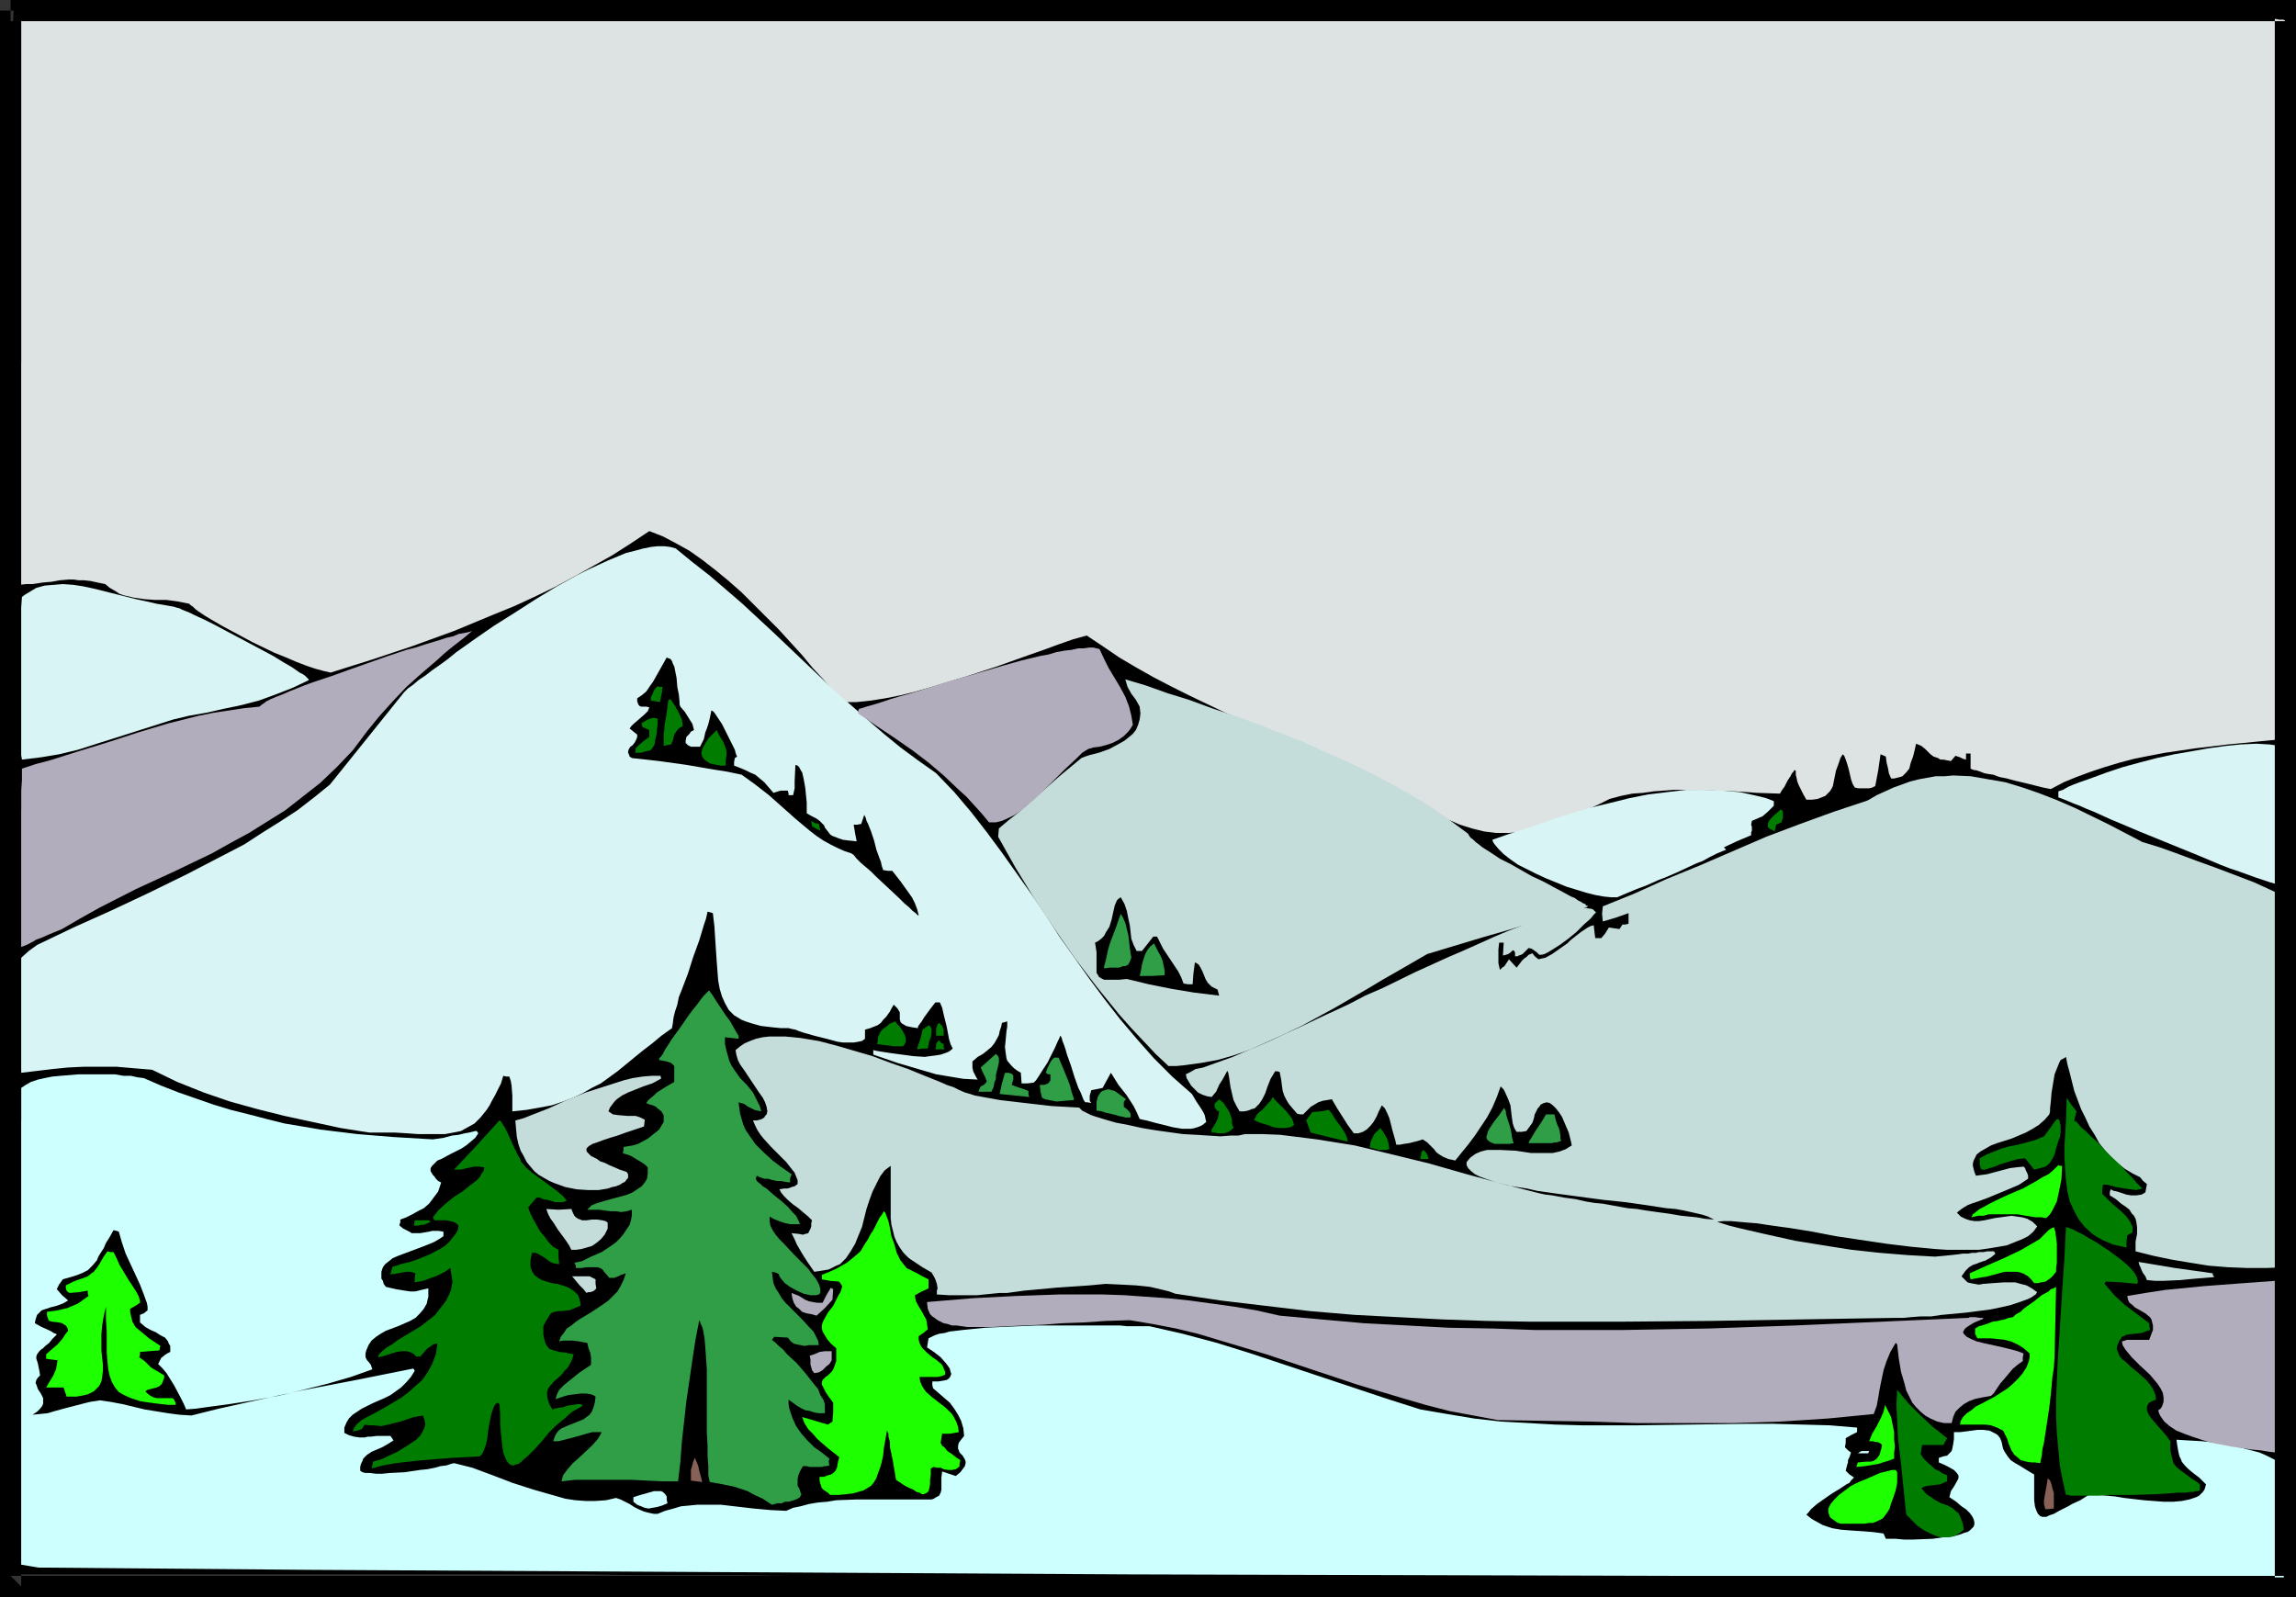 <?xml version="1.0" encoding="UTF-8" standalone="no"?>
<svg
   version="1.0"
   width="129.724mm"
   height="90.24mm"
   id="svg63"
   sodipodi:docname="Mountains 162.wmf"
   xmlns:inkscape="http://www.inkscape.org/namespaces/inkscape"
   xmlns:sodipodi="http://sodipodi.sourceforge.net/DTD/sodipodi-0.dtd"
   xmlns="http://www.w3.org/2000/svg"
   xmlns:svg="http://www.w3.org/2000/svg">
  <rect width="100%" height="100%" fill="#333333" stroke="none"/>
  <sodipodi:namedview
     id="namedview63"
     pagecolor="#ffffff"
     bordercolor="#000000"
     borderopacity="0.25"
     inkscape:showpageshadow="2"
     inkscape:pageopacity="0.0"
     inkscape:pagecheckerboard="0"
     inkscape:deskcolor="#d1d1d1"
     inkscape:document-units="mm" />
  <defs
     id="defs1">
    <pattern
       id="WMFhbasepattern"
       patternUnits="userSpaceOnUse"
       width="6"
       height="6"
       x="0"
       y="0" />
  </defs>
  <path
     style="fill:#000000;fill-opacity:1;fill-rule:evenodd;stroke:none"
     d="m 489.324,334.119 -0.162,0.323 -0.162,0.646 v 3.231 0.485 0.323 h -7.11 l -6.787,0.162 h -37.491 l -5.656,-0.162 h -5.494 -5.494 -5.333 -10.504 l -10.181,-0.162 -9.858,-0.162 h -9.858 l -19.877,-0.323 -10.019,-0.162 -10.342,-0.162 -5.333,-0.162 h -5.494 l -5.494,-0.162 h -5.656 l -5.656,-0.162 h -5.979 l -5.979,-0.162 h -6.141 l -6.464,-0.162 h -6.626 l -6.787,-0.162 h -6.949 l -7.272,-0.162 h -7.272 l -7.757,-0.162 h -7.918 -8.242 l -8.403,-0.162 h -8.726 l -9.05,-0.162 h -9.373 -9.534 -10.019 l -10.342,-0.162 h -10.666 -11.15 l -11.312,-0.162 H 113.443 107.464 3.878 L 3.717,335.573 3.394,334.927 3.232,334.28 2.909,333.311 2.747,332.342 2.586,331.211 2.424,330.08 2.262,328.626 1.939,325.879 1.778,322.648 1.616,318.932 1.293,315.054 v -4.039 l -0.162,-4.362 v -4.685 -14.703 l 0.162,-10.502 0.323,-21.327 0.162,-10.502 0.162,-5.009 0.162,-4.847 0.162,-4.847 v -4.524 -4.362 l 0.162,-4.201 v -3.878 l 0.162,-3.393 v -6.14 -12.441 -12.602 -25.043 L 2.262,128.284 1.939,103.079 1.616,77.713 V 52.347 L 1.778,39.745 2.101,27.143 2.424,14.541 2.909,2.1 14.382,2.585 25.856,2.908 48.642,3.231 71.75,3.554 H 94.859 L 141.238,3.231 164.509,3.07 187.617,2.908 h 0.646 0.485 9.211 1.778 11.797 4.525 30.704 10.666 41.531 1.131 3.717 0.323 0.162 16.16 l 2.586,-0.162 h 5.818 2.909 3.232 l 3.232,-0.162 h 3.394 6.949 7.434 l 7.595,-0.162 h 7.918 l 7.918,-0.162 h 8.242 L 404.161,2.1 h 8.08 8.08 l 7.757,-0.162 h 7.757 7.272 16.806 3.07 5.656 l 2.586,0.162 h 2.586 2.262 2.101 l 2.101,0.162 h 1.778 1.616 1.454 l 1.293,0.162 0.97,0.162 h 0.97 0.485 l 0.485,0.162 0.162,0.162 -0.162,6.14 v 6.14 l -0.162,11.794 v 11.633 l -0.162,11.148 v 10.825 l -0.162,10.34 v 10.179 l -0.162,9.856 v 9.371 9.209 l -0.162,8.725 v 8.563 l -0.162,8.24 v 7.917 7.594 14.541 6.786 41.199 5.009 13.895 4.362 4.039 l 0.162,4.039 v 3.716 3.716 3.554 l 0.162,3.554 v 3.231 3.231 6.14 l 0.162,5.655 v 5.493 l 0.162,5.17 v 5.009 l 0.162,19.549 0.162,5.17 z"
     id="path1" />
  <path
     style="fill:#ceffff;fill-opacity:1;fill-rule:evenodd;stroke:none"
     d="m 487.708,336.865 h -3.232 l -3.394,-0.162 -3.394,-0.162 h -3.232 -58.499 -58.338 L 240.945,336.219 124.432,335.573 66.256,335.25 8.242,334.765 6.302,334.442 4.363,334.119 V 283.064 l -0.162,-4.685 v -8.078 l 0.162,-3.393 v -21.165 -1.454 -2.585 l 0.162,-2.424 v -2.262 -2.1 -2.585 l 0.97,-0.646 1.131,-0.646 1.454,-0.485 1.454,-0.323 1.616,-0.323 1.778,-0.162 3.878,-0.323 h 3.878 3.878 l 1.778,0.323 h 1.616 l 1.454,0.323 1.293,0.162 3.717,1.616 3.717,1.454 3.717,1.293 3.717,1.293 3.717,1.131 3.878,0.969 3.717,0.969 3.878,0.969 3.878,0.646 3.717,0.646 7.918,0.969 7.918,0.646 8.242,0.485 1.131,-0.162 1.131,-0.162 1.778,-0.485 1.454,-0.162 1.293,-0.323 0.97,-0.162 0.646,-0.162 0.646,-0.162 h 0.323 l 0.323,0.485 -0.646,0.969 -0.97,0.808 -0.97,0.808 -0.97,0.646 -2.262,1.131 -2.101,1.131 -0.808,0.323 -0.646,0.646 -0.485,0.485 -0.323,0.485 v 0.646 l 0.485,0.808 0.323,0.323 0.323,0.485 0.485,0.485 0.646,0.323 -0.323,0.969 -0.323,0.969 -0.97,1.293 -0.97,1.293 -1.131,0.969 -1.293,0.646 -1.131,0.646 -1.293,0.646 -1.293,0.485 v 0.646 l -0.162,0.323 v 0.323 l 0.808,0.646 0.646,0.323 0.646,0.323 0.485,0.323 h 0.97 0.808 l 0.97,-0.162 0.97,-0.162 0.646,-0.162 h 1.454 l 0.97,0.162 v 0.969 l -0.97,0.646 -1.131,0.646 -2.424,0.969 -1.293,0.485 -1.293,0.485 -2.586,0.969 -1.131,0.485 -0.808,0.646 -0.808,0.646 -0.485,0.646 -0.323,0.969 v 0.969 0.485 l 0.323,0.485 0.162,0.646 0.485,0.646 2.101,0.485 1.939,0.323 1.131,0.162 H 88.718 l 1.293,-0.323 1.454,-0.323 v 0.969 0.808 l -0.162,0.646 -0.162,0.808 -0.646,1.131 -0.808,0.969 -0.97,0.969 -1.131,0.646 -2.586,1.131 -2.586,0.969 -1.131,0.646 -0.97,0.646 -0.97,0.808 -0.646,0.969 -0.485,1.131 -0.162,0.646 v 0.808 l 0.323,0.646 0.323,0.323 0.485,0.646 0.162,0.485 0.162,0.485 -2.262,0.808 -2.262,0.808 -5.01,1.454 -5.171,1.293 -5.333,1.293 -5.333,0.969 -5.171,0.808 -2.424,0.323 -2.424,0.323 -2.262,0.323 -2.101,0.162 -0.485,-1.131 -0.646,-1.293 -1.454,-2.747 -0.808,-1.293 -0.808,-1.293 -0.808,-0.969 -0.97,-0.969 0.323,-0.646 0.323,-0.646 0.808,-0.646 0.485,-0.323 0.646,-0.323 v -0.646 -0.646 l -0.323,-0.485 -0.162,-0.485 -0.646,-0.808 -0.97,-0.485 -0.97,-0.646 -1.131,-0.485 -1.131,-0.646 -1.131,-0.969 v -0.646 -0.969 l 0.808,-0.323 0.808,-0.646 v -0.808 l -0.162,-0.808 -0.646,-1.777 -0.808,-2.1 -0.97,-2.1 -2.101,-4.524 -0.808,-2.423 -0.646,-2.262 -0.485,-0.162 -0.646,-0.162 -0.808,1.454 -0.808,1.293 -0.485,1.131 -0.646,0.969 -0.485,0.808 -0.323,0.808 -0.97,1.131 -0.97,0.969 -0.646,0.323 -0.646,0.323 -0.808,0.323 -0.97,0.323 -1.131,0.323 -1.131,0.323 -0.808,1.131 -0.485,0.969 1.131,1.293 1.293,1.131 -1.131,0.646 -1.293,0.485 -1.293,0.323 -0.97,0.323 -0.97,0.323 -0.646,0.646 -0.323,0.323 -0.162,0.485 -0.162,0.485 -0.162,0.808 1.454,0.808 1.454,0.646 0.646,0.323 0.485,0.323 0.485,0.162 0.162,0.162 -0.97,0.969 -0.646,0.808 -0.808,0.646 -0.485,0.485 -0.485,0.323 -0.323,0.323 -0.485,0.646 -0.162,0.485 v 0.485 l 0.162,0.485 0.162,0.485 0.162,0.808 0.162,0.808 0.162,0.969 -0.485,0.485 -0.323,0.485 -0.162,0.646 0.162,0.323 0.323,0.969 0.646,0.969 0.485,0.969 v 0.646 0.485 l -0.162,0.485 -0.485,0.646 -0.646,0.646 -0.97,0.646 1.616,-0.162 1.616,-0.162 1.616,-0.485 1.778,-0.485 3.717,-0.969 1.939,-0.485 2.101,-0.323 2.262,0.323 2.586,0.485 4.686,1.131 5.01,0.808 2.424,0.323 2.586,0.162 5.818,-1.454 5.818,-1.293 11.797,-2.585 11.797,-2.262 12.12,-2.424 0.162,0.162 0.162,0.323 -0.808,1.293 -0.97,1.131 -1.131,1.131 -1.131,0.808 -1.131,0.808 -1.293,0.646 -2.586,1.131 -2.262,1.131 -0.97,0.646 -0.97,0.646 -0.808,0.808 -0.485,0.808 -0.485,1.131 v 1.131 l 0.97,0.485 1.131,0.323 1.131,0.162 h 1.131 l 0.646,-0.162 h 0.646 l 1.293,-0.162 h 1.454 1.454 l 0.646,0.969 -1.293,0.808 -1.131,0.646 -1.131,0.485 -1.131,0.485 -0.97,0.646 -0.808,0.808 -0.162,0.485 -0.323,0.646 -0.162,0.646 v 0.808 l 0.485,0.323 0.646,0.162 h 0.97 l 1.293,0.162 h 1.293 l 1.616,-0.162 3.232,-0.162 3.232,-0.485 1.616,-0.162 1.616,-0.323 1.131,-0.323 1.293,-0.162 0.97,-0.323 0.646,-0.162 1.939,0.485 1.939,0.485 4.363,1.616 2.101,0.808 2.101,0.808 4.525,1.454 4.525,1.293 2.262,0.646 2.101,0.323 2.262,0.162 h 2.101 l 2.262,-0.162 2.101,-0.485 0.97,0.323 0.97,0.485 0.97,0.485 0.97,0.646 0.97,0.485 1.131,0.485 1.293,0.323 0.808,0.162 h 0.808 l 1.616,-0.646 1.778,-0.485 1.616,-0.485 1.778,-0.162 1.616,-0.162 h 1.778 3.394 l 6.949,0.808 3.555,0.323 3.394,0.162 1.454,-0.646 1.616,-0.323 1.778,-0.485 1.939,-0.323 1.939,-0.162 1.939,-0.323 4.363,-0.162 h 4.202 4.202 4.04 3.555 l 0.485,-0.162 0.485,-0.323 0.646,-0.323 0.323,-0.646 0.162,-0.646 v -1.454 -1.131 l 0.162,-1.293 2.909,0.969 0.97,-0.808 0.485,-0.646 0.485,-0.646 0.162,-0.646 v -0.323 l -0.162,-0.485 -0.485,-0.808 -0.646,-0.646 -0.162,-0.485 -0.162,-0.323 v -0.646 l 0.162,-0.646 0.485,-0.646 0.646,-0.808 -0.162,-1.616 -0.485,-1.616 -0.646,-1.293 -0.808,-1.293 -0.97,-1.293 -1.131,-0.969 -2.424,-2.1 -0.162,-0.646 v -0.808 h 1.293 l 0.97,-0.162 0.808,-0.162 0.485,-0.323 0.323,-0.485 0.162,-0.485 -0.162,-0.485 -0.162,-0.646 -0.323,-0.485 -0.485,-0.646 -1.131,-1.293 -1.454,-1.131 -1.454,-0.969 0.162,-0.969 0.162,-0.969 0.646,-0.323 0.646,-0.323 0.97,-0.323 1.131,-0.162 1.131,-0.323 1.454,-0.162 1.293,-0.162 1.616,-0.162 3.232,-0.323 3.555,-0.162 3.717,-0.162 3.878,-0.162 h 7.595 3.555 3.394 3.07 l 1.454,0.162 h 2.262 1.131 1.454 l 3.555,0.808 3.555,0.808 7.272,1.939 7.272,2.262 7.272,2.423 7.272,2.424 7.272,2.423 7.272,2.423 7.11,2.262 5.656,0.969 5.818,0.969 5.656,0.646 5.818,0.323 5.818,0.323 5.818,0.162 h 11.635 l 11.635,-0.162 11.797,-0.162 h 5.818 l 5.979,0.162 5.979,0.162 5.818,0.485 v 0.969 l -1.293,0.646 -1.131,0.646 v 0.969 l -0.162,0.969 0.646,0.646 0.646,0.485 -0.323,0.969 -0.323,0.646 v 0.485 l -0.162,0.485 -0.162,0.646 -0.162,0.646 0.808,0.808 0.485,0.323 0.485,0.323 -0.323,0.323 -0.323,0.323 -0.323,0.485 -0.646,0.323 -1.454,0.969 -0.808,0.485 -0.808,0.485 -1.616,1.131 -1.616,1.131 -1.293,1.131 -0.485,0.646 -0.485,0.485 0.97,0.808 0.808,0.485 1.778,0.969 1.939,0.646 1.939,0.323 2.101,0.162 2.262,0.162 2.262,0.162 1.293,0.162 1.131,0.162 0.485,1.131 h 0.323 0.485 1.293 l 1.778,0.162 h 1.939 l 4.202,-0.162 2.262,-0.323 1.939,-0.162 1.778,-0.485 0.808,-0.323 0.646,-0.162 0.485,-0.323 0.485,-0.485 0.323,-0.323 0.162,-0.485 v -0.485 l -0.162,-0.646 -0.323,-0.646 -0.485,-0.646 -0.808,-0.808 -0.97,-0.646 -1.131,-0.969 -1.454,-0.969 0.162,-0.646 0.162,-0.646 0.646,-0.969 0.646,-1.131 0.323,-0.646 V 315.054 l -0.485,-0.646 -0.485,-0.485 -1.131,-0.646 -0.97,-0.485 -1.131,-0.485 v -0.969 l 0.97,-0.323 0.808,-0.162 0.485,-0.485 0.485,-0.485 0.162,-0.646 0.162,-0.808 0.162,-1.131 v -1.454 h 1.293 l 1.293,-0.162 2.424,-0.323 h 1.293 l 1.293,0.162 1.293,0.646 0.485,0.323 0.485,0.646 0.323,0.808 0.162,0.808 0.162,0.646 0.323,0.646 0.646,0.969 0.646,0.808 0.97,0.646 1.131,0.646 1.293,0.808 1.616,0.969 v 4.039 1.454 l 0.162,1.293 0.323,0.969 0.323,0.646 0.485,0.485 0.485,0.162 h 0.808 l 0.646,-0.323 0.97,-0.323 1.131,-0.646 1.293,-0.646 0.646,-0.323 0.808,-0.485 1.778,-0.808 1.778,-1.131 h 0.485 0.485 1.293 l 1.616,0.162 1.778,0.162 1.939,0.323 4.202,0.485 2.101,0.162 2.101,0.162 h 2.101 l 1.778,-0.162 1.616,-0.323 1.454,-0.485 0.646,-0.323 0.323,-0.323 0.485,-0.485 0.323,-0.485 0.162,-0.485 0.162,-0.646 -0.808,-0.808 -0.646,-0.646 -0.646,-0.485 -0.646,-0.485 -0.97,-0.808 -0.808,-0.808 -0.646,-0.808 -0.162,-0.485 -0.323,-0.646 -0.162,-0.646 -0.162,-0.808 -0.162,-0.969 -0.162,-1.131 2.586,0.162 2.909,0.162 3.07,0.323 3.07,0.485 3.07,0.808 3.07,0.808 1.454,0.646 1.293,0.646 1.293,0.646 1.293,0.808 -0.162,2.747 z"
     id="path2" />
  <path
     style="fill:#b2adbc;fill-opacity:1;fill-rule:evenodd;stroke:none"
     d="m 488.031,309.238 -0.162,0.646 v 0.646 l -1.616,-0.323 -1.616,-0.162 -1.939,-0.323 -1.939,-0.162 -4.363,-0.646 -4.202,-0.808 -2.101,-0.646 -1.939,-0.646 -1.778,-0.646 -1.616,-0.646 -1.454,-0.969 -1.131,-0.969 -0.808,-1.131 -0.323,-0.646 -0.162,-0.646 0.485,-0.323 0.323,-0.485 0.323,-0.969 v -0.969 l -0.162,-0.969 -0.485,-0.969 -0.646,-0.969 -0.808,-0.969 -0.808,-0.969 -2.101,-1.939 -1.778,-1.777 -0.808,-0.969 -0.646,-0.808 -0.485,-0.808 -0.162,-0.808 0.646,-0.162 0.323,-0.162 h 0.485 4.363 l 0.485,-1.293 0.323,-0.808 v -0.969 l -0.162,-0.646 -0.162,-0.646 -0.323,-0.485 -0.97,-0.808 -1.131,-0.646 -1.131,-0.646 -0.485,-0.485 -0.646,-0.485 -0.323,-0.646 -0.162,-0.808 3.878,-0.646 4.202,-0.646 8.242,-0.808 8.565,-0.646 8.888,-0.646 v 0.162 l 0.162,0.485 v 0.485 l 0.162,0.646 v 0.808 0.969 0.969 l 0.162,1.293 v 2.585 2.747 3.07 3.07 l -0.162,6.301 v 2.908 l -0.162,2.747 v 2.423 1.939 l -0.162,0.808 z"
     id="path3" />
  <path
     style="fill:#c4dddb;fill-opacity:1;fill-rule:evenodd;stroke:none"
     d="m 488.355,270.623 -4.363,0.162 h -4.202 l -4.04,-0.162 -4.04,-0.323 -4.04,-0.646 -3.878,-0.646 -3.878,-0.808 -3.878,-0.969 v -1.131 -0.969 l 0.323,-1.616 v -1.454 l -0.162,-1.131 -0.162,-0.646 -0.323,-0.646 -0.485,-0.485 -0.485,-0.808 -0.808,-0.646 -0.97,-0.646 -1.131,-0.969 -1.293,-0.808 v -0.646 l 0.162,-0.646 0.646,0.323 0.808,0.162 0.97,0.323 0.97,0.323 0.97,0.162 h 1.131 l 1.131,-0.162 0.808,-0.485 0.323,-1.777 -0.808,-0.646 -0.646,-0.808 -1.616,-0.808 -1.616,-0.969 -1.454,-1.131 -1.454,-1.293 -1.293,-1.454 -1.293,-1.616 -0.97,-1.777 -1.131,-1.777 -0.808,-1.777 -0.97,-1.939 -1.454,-3.878 -0.485,-1.939 -0.485,-1.939 -0.485,-1.777 -0.323,-1.616 -0.485,0.323 -0.646,0.323 -0.323,0.646 -0.323,0.808 -0.646,1.616 -0.323,1.939 -0.323,1.939 -0.162,1.939 -0.162,1.454 v 0.646 l -0.162,0.646 -0.97,1.131 -1.293,1.131 -1.293,0.808 -1.454,0.808 -3.07,1.293 -3.07,0.969 -1.293,0.485 -1.131,0.646 -1.131,0.646 -0.808,0.646 -0.485,0.969 -0.162,0.323 -0.162,0.646 v 0.485 l 0.162,0.646 0.162,0.646 0.323,0.808 1.293,-0.162 1.131,-0.162 2.424,-0.646 2.424,-0.646 1.293,-0.162 1.616,-0.162 0.323,0.323 0.162,0.485 0.323,0.646 0.162,0.485 v 0.646 l -0.97,0.646 -0.97,0.646 -2.262,0.969 -4.686,1.939 -2.262,0.808 -0.97,0.323 -0.808,0.323 -0.808,0.485 -0.485,0.323 -0.646,0.485 -0.323,0.323 0.808,0.808 0.97,0.485 0.97,0.323 0.97,0.162 h 0.97 l 1.131,-0.162 2.262,-0.485 2.424,-0.323 1.131,-0.162 1.131,0.162 1.131,0.162 1.131,0.323 1.131,0.646 0.97,0.969 -0.808,1.131 -1.131,0.969 -1.293,0.646 -1.616,0.646 -1.616,0.646 -1.778,0.323 -1.939,0.323 -2.262,0.323 h -2.101 -2.262 -2.424 l -2.424,-0.162 -5.171,-0.485 -5.333,-0.646 -10.827,-1.616 -5.01,-0.969 -5.01,-0.808 -2.424,-0.323 -2.262,-0.323 -2.101,-0.323 -2.101,-0.162 -1.778,-0.162 -1.778,-0.162 h -1.616 l -1.293,0.162 2.586,0.808 2.586,0.646 5.656,1.293 5.818,1.293 5.979,0.969 6.141,0.969 5.979,0.646 5.979,0.485 5.818,0.323 1.778,-0.162 1.616,-0.162 1.454,-0.162 1.131,-0.162 h 1.131 l 0.808,-0.162 h 0.808 l 0.646,-0.162 h 0.97 l 0.808,-0.162 h 1.454 l 0.162,0.323 0.162,0.162 -0.97,0.808 -1.131,0.646 -0.97,0.323 -0.485,0.162 -0.323,0.162 -0.97,0.323 -0.808,0.485 -0.808,0.808 -0.323,0.485 -0.485,0.646 0.646,0.646 0.646,0.646 0.646,0.162 0.808,0.162 0.97,0.162 0.97,-0.162 2.101,-0.162 2.262,-0.162 h 1.293 1.131 l 1.131,0.323 1.293,0.323 1.131,0.646 1.131,0.808 -0.323,0.485 -0.485,0.323 -0.485,0.323 -0.646,0.323 -1.778,0.646 -1.939,0.646 -2.101,0.485 -2.424,0.485 -5.01,0.646 -5.171,0.485 -2.262,0.323 h -2.262 l -2.101,0.162 -1.616,0.162 h -0.808 -0.485 -0.646 -0.323 l -10.019,0.162 -9.696,0.162 -19.392,0.323 -19.069,0.162 h -19.069 l -9.373,-0.162 -9.534,-0.323 -9.373,-0.485 -9.373,-0.485 -9.534,-0.808 -9.534,-1.131 -9.534,-1.131 -9.696,-1.454 -1.293,-0.485 -1.293,-0.323 -2.747,-0.646 -3.07,-0.323 -3.07,-0.162 -3.394,-0.162 -3.394,0.323 -7.11,0.485 -6.949,0.646 -3.555,0.485 h -1.616 l -1.616,0.162 -3.232,0.323 h -3.07 -2.909 l -2.586,-0.162 v -0.808 l 0.162,-0.485 -0.162,-0.969 -0.162,-0.485 -0.162,-0.485 -0.323,-0.646 -0.485,-0.808 -1.939,-1.131 -1.454,-0.969 -1.454,-0.969 -1.131,-1.131 -0.808,-1.131 -0.646,-1.131 -0.485,-1.131 -0.323,-1.293 -0.323,-1.293 -0.162,-1.454 v -1.454 -1.777 -1.777 -3.878 -2.262 l -0.646,0.485 -0.646,0.485 -0.97,1.293 -0.808,1.616 -0.808,1.616 -0.646,1.777 -0.646,1.939 -0.97,3.878 -0.808,1.939 -0.646,1.616 -0.97,1.616 -0.97,1.454 -1.293,1.293 -0.808,0.323 -1.616,0.808 -0.97,0.162 -0.97,0.162 -1.131,0.162 -1.454,-2.1 -1.131,-1.777 -1.131,-1.939 -0.485,-1.131 -0.646,-1.293 1.616,0.162 0.808,0.162 0.485,-0.162 0.646,-0.162 0.323,-0.646 0.162,-0.323 0.162,-0.485 v -0.646 l 0.162,-0.646 -0.808,-0.808 -0.97,-0.808 -1.131,-0.969 -1.131,-0.808 -1.131,-0.969 -0.808,-0.808 -0.646,-0.808 -0.162,-0.323 -0.162,-0.323 0.97,-0.162 h 0.646 l 0.646,-0.162 0.323,-0.162 0.646,-0.162 0.646,-0.485 v -0.808 l -0.323,-0.808 -0.323,-0.808 -0.646,-0.808 -1.131,-1.454 -1.616,-1.616 -1.616,-1.616 -1.616,-1.777 -0.646,-0.808 -0.646,-0.969 -0.485,-0.969 -0.485,-1.131 h 0.808 l 0.646,-0.162 0.485,-0.162 0.485,-0.323 0.162,-0.323 0.323,-0.323 0.162,-0.646 -0.162,-0.969 -0.323,-0.969 -0.485,-0.969 -0.808,-1.131 -1.616,-2.424 -1.616,-2.423 -0.808,-1.131 -0.485,-0.969 -0.323,-1.131 -0.162,-0.969 0.97,-0.808 0.97,-0.646 1.131,-0.485 1.293,-0.485 1.454,-0.323 1.454,-0.162 h 1.616 1.616 l 1.778,0.162 1.616,0.162 3.878,0.646 3.717,0.969 3.878,1.131 3.878,1.131 3.878,1.454 3.717,1.293 3.555,1.454 3.232,1.293 1.454,0.646 1.454,0.485 1.293,0.646 1.131,0.485 1.131,0.323 0.97,0.323 5.333,0.969 5.494,0.646 5.656,0.646 5.818,0.323 0.323,0.323 0.323,0.323 0.646,0.323 0.646,0.323 0.646,0.323 0.97,0.323 2.101,0.646 2.262,0.646 2.586,0.485 2.909,0.646 2.909,0.485 5.818,0.808 2.909,0.162 2.586,0.162 2.586,0.162 2.101,-0.162 h 0.808 0.808 l 0.808,-0.162 0.646,-0.162 h 3.717 l 3.878,0.162 3.878,0.485 3.878,0.485 4.04,0.646 4.04,0.646 8.08,1.939 7.918,1.939 7.918,2.262 7.757,2.1 7.595,1.939 1.454,0.323 1.454,0.162 2.586,0.485 2.424,0.323 2.101,0.485 1.939,0.323 1.778,0.162 3.555,0.646 1.778,0.323 1.939,0.162 1.939,0.323 2.262,0.323 2.424,0.323 2.909,0.485 1.616,0.162 1.616,0.162 1.778,0.323 1.939,0.162 -0.646,-0.323 -0.646,-0.323 -0.97,-0.323 -1.293,-0.323 -1.454,-0.323 -1.454,-0.323 -1.778,-0.323 -1.939,-0.162 -2.101,-0.323 -2.101,-0.323 -4.525,-0.646 -4.686,-0.485 -4.848,-0.646 -4.848,-0.646 -4.525,-0.646 -2.101,-0.485 -2.101,-0.323 -1.939,-0.323 -1.778,-0.485 -1.616,-0.485 -1.454,-0.485 -1.293,-0.485 -0.97,-0.485 -0.808,-0.646 -0.646,-0.646 -0.323,-0.646 v -0.646 l 0.808,-0.969 1.131,-0.808 1.131,-0.485 1.293,-0.323 h 1.454 1.454 l 3.232,0.162 3.232,0.485 h 1.616 1.616 1.454 l 1.454,-0.323 1.293,-0.485 1.293,-0.808 -0.162,-0.808 -0.485,-1.939 -0.485,-1.131 -0.97,-2.262 -0.646,-0.969 -0.646,-0.808 -0.646,-0.646 -0.646,-0.485 -0.646,-0.162 -0.646,0.162 -0.646,0.323 -0.323,0.485 -0.323,0.323 -0.323,0.646 -0.323,0.646 -0.162,0.808 -0.323,0.969 -1.293,1.777 -0.97,0.162 h -1.131 l -0.485,-0.808 -0.323,-0.969 -0.162,-1.131 -0.162,-1.293 -0.162,-1.454 -0.485,-1.293 -0.646,-1.454 -0.323,-0.646 -0.646,-0.646 -0.808,2.262 -0.97,2.262 -1.131,2.1 -1.293,1.939 -1.293,1.939 -1.454,1.939 -1.454,1.777 -1.293,1.616 -0.646,-0.162 -0.808,-0.162 -1.131,-0.485 -0.808,-0.485 -0.646,-0.485 -0.485,-0.646 -0.646,-0.646 -0.808,-0.808 -0.97,-0.646 -0.97,0.323 -0.646,0.162 -1.293,0.323 -1.131,0.162 -0.808,0.162 h -0.808 l -0.162,-0.808 -0.323,-1.131 -0.323,-1.131 -0.323,-1.293 -0.323,-1.293 -0.485,-1.131 -0.485,-0.969 -0.323,-0.323 -0.323,-0.323 -0.646,1.293 -0.485,1.131 -0.646,1.131 -0.646,0.808 -0.808,0.808 -0.808,0.485 -0.97,0.323 h -0.97 l -1.293,-1.777 -1.131,-1.777 -1.131,-1.777 -1.131,-1.939 -0.97,0.162 -0.97,0.162 -0.97,0.323 -1.616,0.969 -0.646,0.646 -0.485,0.485 -0.485,0.485 h -0.646 l -0.646,-0.162 -0.97,-1.131 -0.808,-0.969 -0.485,-0.808 -0.485,-0.969 -0.323,-0.969 -0.162,-1.131 -0.162,-1.293 -0.323,-1.616 -0.485,-0.162 h -0.485 l -0.97,1.616 -0.646,1.616 -0.485,1.454 -0.646,1.293 -0.646,0.969 -0.485,0.485 -0.485,0.485 -0.646,0.162 -0.808,0.323 -0.808,0.162 h -0.97 l -0.646,-1.131 -0.646,-1.293 -0.646,-2.747 -0.162,-1.131 -0.162,-1.131 -0.162,-0.808 -0.162,-0.323 v -0.162 l -0.97,1.777 -0.808,1.293 -0.646,1.454 -0.97,1.131 -0.97,-0.162 -0.97,-0.323 -0.97,-0.485 -0.646,-0.646 -0.808,-0.808 -0.485,-0.808 -0.485,-0.808 -0.162,-0.808 0.97,-0.485 1.131,-0.646 1.616,-0.323 1.778,-0.646 2.262,-0.808 2.262,-0.808 2.586,-1.131 2.747,-1.131 2.909,-1.293 3.07,-1.454 3.232,-1.454 3.394,-1.616 6.949,-3.231 3.394,-1.777 3.717,-1.616 6.949,-3.393 7.11,-3.231 3.394,-1.454 3.232,-1.454 3.232,-1.454 3.07,-1.293 2.909,-1.131 2.586,-0.969 2.586,-0.969 2.262,-0.646 2.101,-0.485 1.778,-0.485 1.616,-0.162 h 0.646 l 0.646,0.162 h 0.323 l 0.485,0.162 0.323,0.323 0.323,0.323 -0.485,0.485 -0.646,0.808 -1.454,1.293 -1.616,1.616 -1.778,1.454 -1.778,1.293 -1.778,1.131 -0.808,0.485 -0.646,0.323 -0.646,0.162 h -0.485 l -0.485,-0.485 -0.646,-0.485 -0.485,-0.323 -0.646,-0.162 -0.646,0.646 -0.323,0.323 -0.323,0.323 -0.323,0.162 -0.485,0.162 -0.323,0.162 h -0.485 v -0.485 -0.323 l -0.162,-0.323 -0.323,-0.162 -0.323,0.323 -0.162,0.162 -0.485,0.323 -0.485,0.162 -0.646,0.162 0.162,-2.747 h -0.97 l -0.162,1.454 v 1.616 1.293 l 0.323,1.454 0.485,-0.485 0.485,-0.323 0.323,-0.485 0.323,-0.485 0.323,-0.485 1.616,1.777 0.646,-0.808 0.485,-0.646 0.485,-0.485 0.485,-0.323 0.485,-0.485 0.808,-0.323 0.485,0.646 0.808,0.646 0.646,-0.162 0.808,-0.162 1.454,-0.808 1.616,-1.131 1.616,-1.131 0.646,-0.646 0.808,-0.646 1.454,-1.131 1.454,-0.969 0.646,-0.323 0.646,-0.162 0.162,1.454 0.162,1.293 h 1.293 l 0.808,-0.969 0.808,-1.293 2.262,0.323 0.323,-0.485 0.323,-0.485 h 0.646 l 0.646,-0.162 v -2.262 l -2.747,0.969 -2.747,0.808 -0.162,-1.616 0.162,-1.616 6.787,-2.747 6.787,-3.07 7.11,-2.908 7.11,-3.07 7.11,-3.07 7.272,-2.747 7.11,-2.585 7.272,-2.423 1.939,-1.131 1.778,-0.808 1.778,-0.808 1.778,-0.646 1.778,-0.646 1.939,-0.485 1.778,-0.323 1.778,-0.323 h 1.939 l 1.778,-0.162 3.717,0.162 3.717,0.646 3.717,0.646 3.717,1.131 3.717,1.293 3.717,1.454 3.717,1.616 7.272,3.554 7.11,3.716 3.717,1.131 4.04,1.454 3.878,1.454 4.04,1.454 8.08,3.07 3.878,1.777 3.878,1.777 -0.323,39.422 z"
     id="path4" />
  <path
     style="fill:#d8f4f4;fill-opacity:1;fill-rule:evenodd;stroke:none"
     d="m 489.163,188.871 -0.162,0.323 h -0.485 -0.646 l -0.97,-0.162 -1.131,-0.323 -1.131,-0.323 -1.454,-0.485 -1.454,-0.485 -1.778,-0.646 -1.778,-0.646 -1.939,-0.646 -2.101,-0.808 -4.202,-1.777 -4.363,-1.777 -8.726,-3.554 -4.202,-1.777 -1.939,-0.808 -1.778,-0.808 -1.778,-0.808 -1.616,-0.646 -1.454,-0.646 -1.293,-0.485 -1.131,-0.485 -0.808,-0.323 -0.808,-0.323 -0.485,-0.162 v -1.293 l 0.97,-0.323 1.131,-0.646 1.131,-0.485 1.293,-0.485 2.747,-0.969 3.07,-1.131 3.394,-1.131 3.555,-0.969 3.717,-0.969 3.717,-0.808 3.717,-0.646 3.717,-0.646 3.555,-0.485 3.232,-0.323 3.232,-0.162 2.909,0.162 1.131,0.162 1.293,0.162 0.97,0.323 0.97,0.323 0.162,2.1 v 0.646 l 0.162,0.808 v 11.794 l -0.162,1.616 v 7.432 2.262 z"
     id="path5" />
  <path
     style="fill:#dde2e2;fill-opacity:1;fill-rule:evenodd;stroke:none"
     d="m 489.001,157.689 -6.626,0.646 -3.232,0.323 -3.394,0.323 -6.787,0.808 -6.626,0.969 -3.394,0.646 -3.232,0.646 -3.07,0.808 -3.232,0.969 -2.909,0.969 -3.07,1.131 -2.747,1.131 -2.747,1.454 -1.616,-0.323 -1.293,-0.323 -2.586,-0.646 -2.101,-0.485 -1.778,-0.485 -1.616,-0.323 -1.293,-0.485 -1.131,-0.162 -0.808,-0.162 -0.808,-0.323 -0.485,-0.162 -0.485,-0.162 h -0.323 l -0.485,-0.162 -0.323,-0.162 v -3.231 h -0.97 v 1.293 l -0.646,-0.162 -0.646,-0.323 -0.485,-0.162 -0.485,-0.162 -0.97,1.131 -0.808,-0.162 -0.808,-0.162 h -0.646 l -0.485,-0.323 -0.97,-0.323 -0.646,-0.485 -0.646,-0.646 -0.485,-0.485 -0.808,-0.646 -1.131,-0.485 -0.323,1.454 -0.323,1.293 -0.485,1.293 -0.323,1.293 -0.646,0.808 -0.808,0.808 -0.485,0.162 -0.646,0.162 -0.646,0.162 h -0.646 l -0.485,-1.131 -0.162,-0.969 -0.323,-1.293 -0.162,-1.293 -1.131,-0.485 -0.485,3.393 -0.646,3.393 -0.646,0.323 -0.646,0.162 h -1.131 -1.131 l -0.808,-0.162 -0.485,-0.808 -0.323,-0.969 -0.485,-2.1 -0.323,-1.131 -0.323,-0.969 -0.323,-0.808 -0.323,-0.323 -0.485,0.808 -0.323,0.969 -0.646,1.777 -0.323,1.616 -0.323,1.616 -0.323,0.646 -0.323,0.485 -0.485,0.485 -0.485,0.485 -0.808,0.323 -0.808,0.323 -1.131,0.162 h -1.293 l -0.646,-1.131 -0.485,-0.969 -0.485,-0.969 -0.323,-0.808 -0.162,-0.808 -0.162,-0.646 v -0.323 -0.485 l -0.162,-0.162 h -0.162 l -0.162,0.323 -0.323,0.323 -0.323,0.646 -0.646,0.969 -0.646,1.293 -0.485,0.646 -0.485,0.808 -4.848,-0.162 -4.686,-0.323 -4.363,-0.162 -4.363,-0.162 h -4.363 l -4.363,0.323 -2.262,0.323 -2.262,0.162 -2.424,0.485 -2.424,0.646 -2.262,1.131 -2.101,0.969 -2.101,0.969 -1.939,0.808 -1.939,0.808 -1.778,0.646 -1.778,0.485 -1.616,0.485 -1.454,0.323 -1.616,0.323 -1.454,0.162 -1.454,0.162 h -2.747 l -2.586,-0.323 -2.586,-0.646 -2.586,-0.808 -2.586,-1.131 -2.586,-1.454 -2.909,-1.454 -2.909,-1.939 -1.616,-0.969 -1.616,-0.969 -1.778,-1.131 -1.778,-0.969 -8.08,-3.716 -8.08,-3.393 -8.08,-3.393 -8.08,-3.393 -7.757,-3.716 -3.878,-1.939 -3.717,-1.939 -3.717,-2.1 -3.555,-2.1 -3.555,-2.424 -3.394,-2.262 -2.909,0.808 -3.232,1.131 -3.07,1.131 -3.232,1.131 -6.787,2.423 -6.949,2.262 -6.949,2.1 -3.394,0.969 -3.232,0.808 -3.232,0.646 -3.07,0.485 -3.07,0.323 h -2.747 l -2.101,-2.262 -2.262,-2.585 -2.262,-2.423 -2.262,-2.747 -5.01,-5.493 -5.333,-5.332 -2.586,-2.585 -2.747,-2.424 -2.747,-2.262 -2.909,-2.262 -2.747,-1.939 -2.909,-1.616 -2.747,-1.454 -2.909,-1.131 -3.878,2.585 -4.04,2.585 -4.04,2.262 -4.04,2.262 -4.202,2.262 -4.363,2.1 -4.202,1.939 -4.363,1.777 -8.565,3.554 -8.888,3.231 -8.726,2.908 -8.726,2.747 -1.454,-0.323 -1.778,-0.485 -1.939,-0.646 -2.101,-0.808 -2.262,-0.969 -2.424,-0.969 -4.686,-2.262 -4.525,-2.423 -2.101,-1.131 -1.939,-1.131 -1.616,-0.969 -1.454,-0.969 -0.646,-0.485 -0.485,-0.485 -0.485,-0.323 -0.323,-0.323 -2.424,-0.485 -2.424,-0.323 h -2.424 l -2.262,-0.162 -2.262,-0.323 -2.101,-0.485 -0.97,-0.323 -0.97,-0.646 -1.131,-0.646 -0.97,-0.808 -1.616,-0.323 -1.454,-0.323 -1.454,-0.162 h -1.131 l -1.131,-0.162 h -0.97 l -1.939,0.162 -1.778,0.323 -1.939,0.162 -0.97,0.162 -1.131,0.162 H 5.656 l -1.454,0.162 v -5.493 L 4.363,114.066 V 99.04 94.355 81.268 L 4.525,77.229 V 55.902 52.832 23.104 20.196 4.362 L 4.686,3.878 V 3.554 h 3.394 0.97 148.995 10.666 55.267 l 22.462,0.162 h 44.925 11.15 42.824 l 10.342,0.162 h 29.573 9.211 26.018 7.918 24.563 l 3.07,0.162 h 17.776 2.101 10.019 l 0.808,0.162 h 1.454 l 0.162,0.323 0.162,0.646 0.162,0.808 0.162,0.969 0.162,0.969 v 1.293 l 0.162,1.293 0.162,1.616 v 1.616 l 0.162,1.777 0.162,1.777 v 2.1 2.1 l 0.162,2.1 0.162,4.847 v 5.009 l 0.162,5.493 v 5.655 5.978 12.441 12.925 l -0.162,13.087 -0.162,12.925 v 6.301 l -0.162,6.14 v 5.978 l -0.162,5.655 -0.162,5.332 v 5.17 2.262 2.424 l -0.162,2.1 v 2.1 1.939 l -0.162,1.939 v 1.777 1.616 2.747 1.293 z"
     id="path6" />
  <path
     style="fill:#c4dddb;fill-opacity:1;fill-rule:evenodd;stroke:none"
     d="m 472.841,272.724 -3.878,0.323 -1.778,0.162 -1.616,0.162 -3.555,0.162 h -1.778 l -1.778,-0.162 -0.323,-0.808 -0.485,-0.646 -0.323,-0.646 -0.162,-0.485 -0.323,-0.646 -0.162,-0.646 7.757,1.293 8.08,1.131 v 0.323 z"
     id="path7" />
  <path
     style="fill:#007c00;fill-opacity:1;fill-rule:evenodd;stroke:none"
     d="m 469.771,318.285 h -0.162 l -0.323,0.162 h -0.323 l -0.646,0.162 h -0.646 l -0.808,0.162 h -1.778 l -2.101,0.162 -2.424,0.162 -5.171,0.162 h -5.01 l -2.262,0.162 h -5.979 l -0.485,-0.162 h -0.485 l -0.646,-2.908 -0.646,-3.231 -0.323,-3.554 -0.323,-3.393 -0.162,-3.716 v -3.716 l 0.323,-7.594 0.485,-7.755 0.485,-7.594 0.485,-7.109 0.162,-3.393 0.162,-3.231 0.646,0.162 0.808,0.323 0.97,0.485 1.293,0.646 1.293,0.808 1.454,0.808 2.909,1.939 1.293,0.969 1.293,0.969 1.131,0.969 0.97,0.969 0.646,0.808 0.485,0.969 0.162,0.646 v 0.323 l -0.162,0.323 -3.394,-0.323 -3.232,-0.162 -0.162,0.162 -0.162,0.323 1.131,1.293 0.97,1.131 2.262,2.1 2.586,1.939 2.586,1.939 0.162,1.454 -0.97,0.323 -0.808,0.323 -1.616,0.162 -1.454,0.162 -1.131,0.485 -0.646,0.969 -0.323,0.808 -0.162,0.808 0.323,0.808 0.323,0.808 0.646,0.646 0.808,0.646 0.808,0.808 1.778,1.454 1.778,1.616 0.646,0.808 0.646,0.969 0.485,1.131 0.162,1.131 -0.808,0.323 -0.646,0.323 -0.323,0.485 -0.162,0.485 v 0.646 l 0.162,0.485 0.323,0.646 0.485,0.646 0.97,1.131 1.131,1.293 1.131,1.293 0.323,0.485 0.485,0.646 v 0.969 0.969 l 0.162,0.808 0.162,0.646 0.323,1.293 0.646,0.808 0.97,0.808 1.131,0.808 1.293,0.969 0.808,0.485 0.808,0.646 z"
     id="path8" />
  <path
     style="fill:#007c00;fill-opacity:1;fill-rule:evenodd;stroke:none"
     d="m 457.489,253.82 -1.293,0.323 -1.293,-0.162 -1.131,-0.162 -0.97,-0.162 -0.97,-0.162 -1.778,-0.485 h -0.97 l -0.162,0.969 v 0.969 l 0.97,0.969 0.97,0.969 2.262,1.939 0.97,0.969 0.808,1.131 0.485,1.131 v 0.485 0.646 l -0.646,0.323 -0.485,0.323 -0.162,1.293 v 1.293 l -1.454,-0.323 -1.454,-0.323 -1.131,-0.485 -1.131,-0.485 -1.131,-0.646 -0.97,-0.646 -1.616,-1.454 -1.293,-1.616 -0.97,-1.777 -0.97,-2.1 -0.485,-2.1 -0.323,-2.423 -0.162,-2.262 -0.162,-2.585 v -2.585 l 0.162,-2.424 0.162,-2.585 0.162,-5.17 0.97,1.454 1.131,1.454 -0.485,1.939 v 0.162 h 0.323 l 0.162,0.162 0.323,0.323 0.646,0.808 0.97,0.808 1.131,1.131 1.293,1.131 2.586,2.747 2.747,2.585 1.131,1.293 1.131,1.131 0.808,0.969 0.646,0.646 0.323,0.323 0.162,0.162 z"
     id="path9" />
  <path
     style="fill:#1eff00;fill-opacity:1;fill-rule:evenodd;stroke:none"
     d="m 440.198,251.882 -0.485,2.424 -0.485,2.262 -0.485,0.969 -0.485,0.969 -0.485,0.808 -0.808,0.808 -1.131,-0.162 h -1.131 l -2.101,-0.323 -1.778,-0.323 h -1.616 -1.778 -1.778 -0.97 l -1.131,0.323 h -1.131 l -1.454,0.323 0.323,-0.646 0.646,-0.485 0.808,-0.646 0.97,-0.485 1.131,-0.646 1.293,-0.646 2.747,-1.293 3.07,-1.293 2.909,-1.616 1.293,-0.808 1.293,-0.646 1.131,-0.969 0.97,-0.969 0.323,0.162 h 0.485 z"
     id="path10" />
  <path
     style="fill:#876056;fill-opacity:1;fill-rule:evenodd;stroke:none"
     d="m 438.582,322.163 -1.778,0.162 -0.162,-0.485 -0.162,-0.646 v -0.808 l 0.162,-0.969 0.323,-1.777 0.162,-0.969 0.162,-0.969 0.485,0.485 0.323,0.808 0.162,0.808 0.323,0.969 v 1.939 z"
     id="path11" />
  <path
     style="fill:#007c00;fill-opacity:1;fill-rule:evenodd;stroke:none"
     d="m 440.036,241.865 -0.162,0.969 -0.323,0.808 -0.485,1.616 -0.323,1.293 -0.485,0.969 -0.646,0.969 -0.808,0.646 -1.131,0.323 -0.646,0.162 -0.646,0.162 -1.939,-2.423 -1.454,0.162 -1.293,0.323 -2.586,0.808 -1.131,0.485 -1.131,0.323 -0.97,0.323 h -0.646 l -0.323,-0.323 v -0.323 l -0.162,-0.323 v -1.454 l 1.454,-0.808 1.616,-0.646 1.616,-0.646 1.778,-0.485 1.778,-0.323 3.555,-0.969 1.939,-0.808 0.97,-1.293 0.485,-0.646 0.323,-0.485 0.323,-0.485 0.323,-0.323 0.162,-0.323 0.323,-0.162 0.323,0.162 0.162,0.485 v 0.323 l 0.162,0.323 v 0.646 z"
     id="path12" />
  <path
     style="fill:#1eff00;fill-opacity:1;fill-rule:evenodd;stroke:none"
     d="m 438.743,289.688 -0.162,2.424 -0.323,2.1 -0.162,1.939 -0.162,1.616 -0.162,1.454 -0.162,1.293 -0.323,2.262 -0.646,4.201 -0.162,1.131 -0.323,1.293 -0.162,1.454 -0.323,1.616 -1.131,-0.162 h -0.808 l -0.97,-0.162 -1.293,-0.323 -0.323,-0.323 -0.97,-0.808 -0.646,-0.969 -0.485,-1.131 -0.485,-1.454 -0.808,-1.616 -1.293,-0.646 -1.293,-0.485 -1.131,-0.162 h -1.131 -1.939 -1.131 -1.293 l 0.162,-0.808 0.485,-0.808 0.808,-0.808 0.97,-0.646 0.97,-0.808 1.293,-0.646 2.747,-1.454 2.747,-1.777 1.131,-0.969 1.131,-1.131 0.97,-1.131 0.808,-1.293 0.485,-1.293 0.162,-0.808 v -0.808 l -1.293,-1.131 -1.293,-0.808 -1.454,-0.646 -1.293,-0.323 -1.454,-0.162 -1.454,-0.162 h -1.454 -1.454 l -0.323,-0.646 -0.162,-0.323 v -1.131 l 0.808,-0.485 0.646,-0.162 1.454,-0.485 0.808,-0.323 1.131,-0.162 0.646,-0.162 0.808,-0.162 0.808,-0.323 0.97,-0.162 0.162,-0.162 0.323,-0.323 0.485,-0.323 0.646,-0.323 0.646,-0.646 0.646,-0.485 1.616,-1.131 1.616,-1.293 1.454,-0.808 0.485,-0.485 0.646,-0.162 0.162,-0.162 0.323,-0.162 -0.162,7.594 z"
     id="path13" />
  <path
     style="fill:#1eff00;fill-opacity:1;fill-rule:evenodd;stroke:none"
     d="m 439.067,271.593 -0.646,0.808 -0.485,0.485 -0.646,0.485 -0.485,0.323 -0.97,0.162 -0.646,0.162 h -0.808 l -0.646,-0.808 -0.646,-0.646 -0.808,-0.485 -0.808,-0.323 -0.808,-0.162 h -0.808 -1.778 l -1.778,0.485 -1.778,0.485 -1.939,0.323 -1.778,0.323 -0.162,-0.646 v -0.646 l 3.555,-1.616 3.717,-1.616 3.717,-1.777 1.939,-1.131 1.939,-1.131 0.808,-0.808 0.485,-0.485 0.323,-0.323 0.323,-0.323 0.485,-0.323 0.646,-0.323 0.323,0.969 0.162,1.293 0.162,1.293 v 2.747 1.293 l -0.162,1.131 z"
     id="path14" />
  <path
     style="fill:#b2adbc;fill-opacity:1;fill-rule:evenodd;stroke:none"
     d="m 431.956,290.658 -1.131,0.808 -0.97,0.808 -1.778,2.1 -0.97,1.131 -0.646,0.969 -0.646,0.969 -0.646,0.646 -1.778,0.323 -1.616,0.323 -1.293,0.485 -1.131,0.646 -0.97,0.808 -0.808,0.808 -0.485,1.131 -0.323,1.293 h -1.616 l -1.454,-0.323 -1.454,-0.646 -1.131,-0.646 -0.97,-0.808 -0.97,-0.969 -0.808,-0.969 -0.646,-1.293 -0.646,-1.293 -0.323,-1.293 -0.808,-2.747 -0.485,-2.908 -0.323,-2.908 -0.162,-0.162 -0.162,-0.162 -1.131,1.939 -0.808,1.939 -0.646,1.939 -0.808,3.878 -0.323,1.939 -0.323,1.777 -0.646,1.777 -4.848,0.485 -5.01,0.485 -5.01,0.323 -5.01,0.323 -10.181,0.323 H 359.721 349.54 l -10.181,-0.323 -9.858,-0.162 -9.696,-0.162 -5.171,-0.969 -5.171,-0.969 -5.01,-1.293 -5.01,-1.454 -9.696,-2.908 -19.392,-6.463 -9.696,-2.908 -4.848,-1.454 -4.686,-1.131 -5.01,-0.969 -4.848,-0.808 -5.171,0.162 -4.686,0.323 -4.525,0.162 -4.202,0.323 -3.878,0.162 -3.555,0.162 -3.232,0.162 h -2.909 -2.586 l -1.131,-0.162 -1.131,-0.162 h -0.97 l -0.97,-0.323 -0.808,-0.162 -0.646,-0.323 -0.646,-0.323 -0.646,-0.485 -0.485,-0.323 -0.485,-0.485 -0.485,-1.131 -0.162,-1.454 9.696,-0.808 9.373,-0.485 9.211,-0.323 h 9.211 l 4.686,0.162 4.525,0.323 4.686,0.323 4.686,0.485 4.686,0.646 4.686,0.646 4.848,0.808 5.01,1.131 8.888,0.808 9.05,0.808 9.211,0.485 9.05,0.485 9.211,0.162 9.211,0.323 h 9.211 9.211 l 18.584,-0.323 18.422,-0.646 18.422,-0.808 18.422,-0.808 h 0.162 l 0.323,-0.162 h 1.131 l 1.131,0.162 h 0.485 l 0.162,0.162 -1.131,0.485 -0.808,0.323 -0.808,0.485 -0.485,0.323 -0.485,0.323 -0.323,0.323 -0.162,0.323 -0.162,0.323 0.162,0.323 0.162,0.162 0.485,0.485 0.97,0.485 1.131,0.485 1.293,0.323 1.454,0.323 2.909,0.646 1.293,0.323 1.293,0.323 0.97,0.323 0.808,0.323 -0.162,0.808 z"
     id="path15" />
  <path
     style="fill:#007c00;fill-opacity:1;fill-rule:evenodd;stroke:none"
     d="m 419.352,326.687 -0.808,0.646 -0.808,0.485 -0.808,0.323 -0.97,0.162 h -0.808 -0.808 l -0.97,-0.323 -0.808,-0.323 -1.616,-0.808 -1.454,-0.969 -1.293,-1.293 -1.131,-1.131 -0.162,-1.454 -0.162,-1.616 -0.323,-3.07 -0.323,-3.393 -0.808,-6.947 -0.162,-3.554 -0.162,-3.393 0.162,-3.231 2.424,2.908 2.586,2.585 2.586,2.423 1.454,1.131 1.616,1.293 -0.808,1.454 h -2.262 -2.262 l -0.162,0.969 -0.162,0.969 0.646,0.969 0.646,0.646 1.293,1.131 0.485,0.485 0.808,0.323 0.646,0.485 1.131,0.485 v 1.293 l -0.808,0.323 -0.646,0.323 -1.454,0.162 -1.293,0.162 -0.646,0.162 -0.646,0.323 0.646,0.808 0.646,0.646 0.808,0.485 0.646,0.485 1.454,0.808 1.454,0.485 1.131,0.646 0.485,0.485 0.646,0.485 0.323,0.646 0.323,0.808 0.323,0.969 z"
     id="path16" />
  <path
     style="fill:#1eff00;fill-opacity:1;fill-rule:evenodd;stroke:none"
     d="m 405.131,316.67 -0.323,1.616 -0.485,1.454 -0.485,1.293 -0.323,1.131 -0.485,0.808 -0.485,0.646 -0.485,0.646 -0.646,0.323 -0.646,0.323 -0.808,0.323 h -0.808 l -0.97,0.162 h -5.171 l -0.808,-0.323 -0.646,-0.485 -0.485,-0.323 -0.323,-0.323 -0.162,-0.485 -0.162,-0.485 v -0.323 -0.485 l 0.485,-0.969 0.808,-0.969 0.97,-0.969 1.293,-0.969 1.293,-0.969 1.616,-0.808 1.616,-0.646 1.454,-0.646 1.454,-0.646 1.293,-0.323 1.293,-0.323 h 0.808 l 0.323,0.485 v 0.323 0.646 z"
     id="path17" />
  <path
     style="fill:#1eff00;fill-opacity:1;fill-rule:evenodd;stroke:none"
     d="m 404.484,311.5 -1.293,0.485 -1.131,0.323 -0.97,0.323 -0.97,0.162 -1.939,0.323 -1.778,0.162 0.162,-0.485 0.162,-0.485 1.778,-0.162 h 0.97 l 0.646,-0.162 0.646,-0.485 0.485,-0.646 0.162,-0.323 0.162,-0.646 0.162,-0.485 0.162,-0.808 -0.323,-0.323 -0.323,-0.162 -0.323,-0.162 h -0.485 l -0.485,-0.162 h -0.808 l 0.646,-1.616 0.485,-0.808 0.485,-0.808 0.485,-0.969 0.485,-0.969 0.485,-1.131 0.323,-1.454 0.646,1.293 0.646,1.293 0.323,1.616 0.323,1.616 v 1.616 l 0.162,1.454 -0.162,1.293 z"
     id="path18" />
  <path
     style="fill:#ceffff;fill-opacity:1;fill-rule:evenodd;stroke:none"
     d="m 398.99,310.369 h -2.262 l 0.485,-0.323 0.323,-0.162 h 0.646 0.97 l -0.162,0.323 z"
     id="path19" />
  <path
     style="fill:#007c00;fill-opacity:1;fill-rule:evenodd;stroke:none"
     d="m 380.729,174.653 -0.162,0.485 -0.162,0.485 -1.131,0.485 -0.162,0.808 -0.162,0.646 -0.485,-0.323 -0.485,-0.162 -0.162,-0.162 -0.323,-0.323 v -0.485 l 0.162,-0.646 0.485,-0.646 0.646,-0.646 1.454,-1.293 0.323,0.162 0.162,0.323 v 0.808 z"
     id="path20" />
  <path
     style="fill:#d8f4f4;fill-opacity:1;fill-rule:evenodd;stroke:none"
     d="m 378.79,172.068 -0.646,0.646 -0.646,0.646 -1.131,0.969 -1.131,0.485 -1.131,0.485 -0.162,0.808 0.162,0.485 v 0.808 l -0.162,0.323 v 0.646 l -3.07,1.293 -2.747,1.293 0.485,0.485 -1.939,0.808 -1.616,0.808 -1.454,0.808 -1.293,0.485 -2.424,1.131 -2.101,0.969 -2.262,0.969 -1.293,0.485 -1.454,0.646 -1.454,0.646 -1.778,0.646 -1.939,0.808 -2.262,0.969 h -1.293 l -1.616,-0.162 -1.778,-0.323 -1.939,-0.485 -2.101,-0.646 -2.101,-0.646 -4.363,-1.777 -2.101,-0.969 -1.939,-0.969 -1.939,-0.969 -1.616,-1.131 -1.454,-1.131 -1.131,-1.131 -0.808,-0.969 -0.323,-0.485 -0.162,-0.485 3.232,-1.131 3.394,-1.131 3.555,-1.131 3.555,-1.293 3.717,-1.131 3.878,-1.131 4.04,-0.969 3.878,-0.969 4.04,-0.808 4.04,-0.485 4.04,-0.485 h 3.878 l 3.878,0.162 3.717,0.323 3.717,0.808 1.939,0.485 1.616,0.646 z"
     id="path21" />
  <path
     style="fill:#c4dddb;fill-opacity:1;fill-rule:evenodd;stroke:none"
     d="m 339.036,193.556 -0.162,0.162 h -0.162 l -0.323,0.162 -0.485,0.162 -0.97,0.162 -1.293,0.485 -1.778,0.485 -1.939,0.485 -2.101,0.646 -2.424,0.808 -2.586,0.646 -2.586,0.808 -5.656,1.616 -11.797,3.554 -3.07,1.777 -3.07,1.777 -3.394,1.939 -3.232,1.939 -6.949,4.039 -7.11,3.878 -3.717,1.777 -3.555,1.616 -3.555,1.616 -3.717,1.293 -3.394,0.969 -3.555,0.646 -3.555,0.485 -1.616,0.162 h -1.778 l -2.747,-2.585 -2.586,-2.747 -2.586,-2.747 -2.586,-2.908 -4.848,-5.978 -4.686,-6.14 -4.363,-6.301 -4.202,-6.301 -4.04,-6.624 -3.717,-6.624 0.162,-1.777 2.101,-1.777 2.262,-1.777 4.202,-3.716 4.363,-3.878 4.686,-3.878 0.808,-0.323 0.97,-0.323 1.939,-0.485 2.262,-0.808 2.101,-1.131 1.131,-0.646 0.808,-0.646 0.97,-0.808 0.646,-0.808 0.485,-1.131 0.323,-1.131 0.162,-1.293 -0.162,-1.454 -0.808,-1.454 -0.97,-1.293 -0.808,-1.454 -0.485,-1.616 4.363,1.293 4.525,1.616 4.686,1.454 4.848,1.777 4.848,1.616 5.01,1.777 4.848,1.939 5.01,1.939 4.848,2.262 4.848,2.1 4.686,2.262 4.525,2.423 4.363,2.423 4.202,2.585 3.878,2.747 3.717,2.747 0.162,0.323 0.323,0.485 0.646,0.485 0.485,0.485 0.646,0.485 0.808,0.646 1.778,1.131 1.939,1.293 2.262,1.131 4.525,2.585 2.424,1.131 2.101,1.131 2.101,1.131 1.778,0.969 0.808,0.323 0.646,0.485 0.646,0.323 0.485,0.323 0.485,0.162 0.162,0.323 h 0.323 z"
     id="path22" />
  <path
     style="fill:#309e47;fill-opacity:1;fill-rule:evenodd;stroke:none"
     d="m 333.38,243.642 -0.97,0.323 h -0.485 l -0.485,0.162 h -5.01 l 0.162,-0.485 0.323,-0.485 0.485,-0.808 0.485,-0.808 0.646,-0.969 0.646,-0.969 0.485,-0.808 0.485,-0.808 h 1.778 l 0.323,1.293 0.323,0.969 0.323,0.646 0.162,0.646 0.162,0.969 v 0.646 z"
     id="path23" />
  <path
     style="fill:#309e47;fill-opacity:1;fill-rule:evenodd;stroke:none"
     d="m 323.2,244.126 -0.97,0.162 h -0.808 -1.293 -0.97 l -0.808,-0.323 -0.485,-0.323 -0.323,-0.323 -0.162,-0.485 0.162,-0.485 0.162,-0.646 0.323,-0.646 0.97,-1.454 1.131,-1.454 1.131,-1.616 v 0.162 l 0.162,0.323 0.162,0.323 v 0.485 l 0.323,1.131 0.485,1.454 0.323,1.293 0.162,1.131 0.162,0.646 v 0.162 l 0.162,0.323 z"
     id="path24" />
  <path
     style="fill:#007c00;fill-opacity:1;fill-rule:evenodd;stroke:none"
     d="m 305.1,247.519 h -1.778 v -0.485 l 0.162,-0.323 v -0.485 l 0.162,-0.323 0.323,-0.323 0.485,0.485 0.323,0.485 z"
     id="path25" />
  <path
     style="fill:#007c00;fill-opacity:1;fill-rule:evenodd;stroke:none"
     d="m 296.697,245.419 -0.646,0.162 h -0.485 -0.646 -0.485 l -0.485,-0.162 -0.646,-0.162 -0.808,-0.162 0.162,-1.131 0.323,-0.808 0.162,-0.323 0.323,-0.646 0.485,-0.485 0.808,-0.808 0.485,0.646 0.323,0.485 0.646,1.131 0.323,1.131 z"
     id="path26" />
  <path
     style="fill:#007c00;fill-opacity:1;fill-rule:evenodd;stroke:none"
     d="m 287.809,243.803 -4.04,-0.969 -3.878,-0.969 -0.485,-1.293 -0.485,-1.293 1.293,-1.777 1.778,-0.162 1.778,-0.323 0.646,0.808 0.485,0.808 0.646,0.969 0.646,0.808 0.646,0.969 0.485,0.808 0.323,0.808 z"
     id="path27" />
  <path
     style="fill:#007c00;fill-opacity:1;fill-rule:evenodd;stroke:none"
     d="m 276.336,240.249 -0.485,0.323 -0.323,0.162 -1.131,0.162 h -1.131 l -1.293,-0.162 -1.293,-0.485 -1.131,-0.323 -0.97,-0.323 -0.808,-0.485 0.323,-0.485 0.323,-0.646 0.485,-0.485 0.646,-0.485 1.131,-1.293 0.646,-0.646 0.485,-0.808 0.485,0.646 0.646,0.646 1.616,1.616 0.646,0.808 0.646,0.808 0.323,0.808 z"
     id="path28" />
  <path
     style="fill:#007c00;fill-opacity:1;fill-rule:evenodd;stroke:none"
     d="m 263.408,240.895 -0.808,0.646 -0.646,0.323 -0.485,0.162 h -0.485 -0.485 -0.485 l -0.646,-0.162 h -0.646 v -0.646 l 0.323,-0.485 0.485,-0.808 0.162,-0.323 0.323,-0.646 0.162,-0.646 0.162,-0.969 -0.485,-0.162 -0.323,-0.485 -0.162,-0.323 v -0.162 -0.485 l 0.485,-0.485 0.485,-0.485 0.97,0.808 0.485,0.808 0.485,0.646 0.323,0.646 0.485,1.454 v 0.808 z"
     id="path29" />
  <path
     style="fill:#000000;fill-opacity:1;fill-rule:evenodd;stroke:none"
     d="m 260.337,212.621 -5.333,-0.646 -4.848,-0.808 -4.848,-0.969 -4.686,-1.131 -1.616,0.162 h -1.293 -1.131 -0.808 l -0.646,-0.323 -0.485,-0.323 -0.162,-0.323 -0.323,-0.485 v -0.485 -0.646 -1.454 -0.969 -0.808 l -0.162,-1.131 -0.162,-0.969 0.646,-0.323 0.646,-0.485 0.646,-0.646 0.323,-0.646 0.808,-1.293 0.485,-1.616 0.323,-1.454 0.323,-1.454 0.485,-1.131 0.323,-0.323 0.485,-0.323 0.808,1.454 0.485,1.454 0.323,1.616 0.323,1.454 0.323,2.908 0.485,1.293 0.646,1.293 h 1.131 l 2.424,-3.07 h 0.808 l 0.646,1.293 0.646,1.293 1.616,2.423 1.616,2.423 0.646,1.293 0.485,1.293 0.97,0.162 h 0.97 l 0.162,-2.262 0.323,-2.423 0.323,0.162 0.485,0.323 0.485,0.808 0.323,0.646 0.323,0.808 0.323,0.808 0.485,0.808 0.323,0.323 0.485,0.485 0.646,0.323 0.646,0.323 0.162,0.646 z"
     id="path30" />
  <path
     style="fill:#d8f4f4;fill-opacity:1;fill-rule:evenodd;stroke:none"
     d="m 257.59,239.603 -0.808,0.646 -0.646,0.323 -0.97,0.323 -0.808,0.162 h -0.97 -0.97 l -1.939,-0.323 -3.878,-0.969 -1.778,-0.485 -0.808,-0.162 -0.646,-0.162 -0.646,-1.454 -0.646,-1.293 -1.454,-2.262 -1.778,-2.262 -0.808,-1.293 -0.808,-1.293 -1.778,3.231 -2.424,0.485 -0.162,0.646 -0.162,0.485 v 0.323 0.162 0.485 0.162 l 0.323,0.485 -0.808,-0.162 h -0.485 l -0.323,-0.485 -0.323,-0.808 -0.323,-0.808 -0.485,-0.969 -0.808,-2.262 -0.808,-2.585 -0.808,-2.262 -0.323,-1.131 -0.323,-0.969 -0.323,-0.808 -0.162,-0.646 -0.162,-0.323 -0.162,-0.162 -0.162,0.485 -0.323,0.646 -0.646,1.454 -1.616,3.231 -0.97,1.454 -0.808,1.293 -0.323,0.485 -0.323,0.485 -0.323,0.323 -0.162,0.162 -1.293,0.162 h -1.293 l -0.162,-2.262 -0.808,-0.485 -0.646,-0.485 -0.646,-0.646 -0.808,-0.969 -0.162,-0.485 -0.162,-1.131 -0.162,-1.293 0.162,-1.616 0.162,-1.777 0.162,-0.969 v -1.131 l -0.485,0.162 -0.646,0.162 -0.162,0.808 -0.323,0.969 -0.162,0.808 -0.323,0.646 -0.646,1.131 -0.646,0.808 -0.97,0.808 -0.808,0.646 -1.131,0.646 -1.131,0.969 v 0.646 0.646 l 0.162,0.808 0.485,0.969 0.162,0.323 0.323,0.485 -3.07,-0.162 -2.909,-0.485 -2.909,-0.485 -2.747,-0.808 -5.494,-1.616 -5.171,-1.777 v -0.969 l 0.646,0.162 0.97,0.162 2.101,0.323 2.424,0.323 2.424,0.323 2.424,0.162 1.131,-0.162 1.293,-0.162 0.97,-0.162 0.97,-0.323 0.808,-0.323 0.808,-0.646 -0.485,-0.969 -0.323,-1.131 -0.485,-2.585 -0.646,-2.585 -0.323,-1.454 -0.485,-1.131 h -0.97 l -1.131,1.454 -1.293,1.777 -0.485,0.808 -0.485,0.646 -0.323,0.485 v 0.323 l -1.131,-0.162 -0.808,-0.162 -0.646,-0.162 -0.485,-0.323 -0.323,-0.162 -0.323,-0.323 -0.162,-0.646 v -0.646 -0.808 l -0.485,-0.808 -0.323,-0.323 -0.485,-0.485 -0.485,0.808 -0.323,0.646 -0.808,1.131 -0.646,0.646 -0.485,0.646 -0.646,0.485 -0.808,0.323 -0.808,0.323 -1.131,0.323 v 1.939 l -0.646,0.485 -0.808,0.162 -0.97,0.162 h -1.131 -1.131 l -1.131,-0.162 -2.424,-0.646 -2.586,-0.646 -2.262,-0.646 -0.97,-0.323 -0.808,-0.323 -0.808,-0.162 -0.646,-0.162 h -1.616 l -1.616,-0.162 -1.454,-0.162 -1.293,-0.162 -1.131,-0.323 -1.131,-0.323 -0.97,-0.323 -0.808,-0.323 -0.808,-0.485 -0.808,-0.485 -0.646,-0.646 -0.485,-0.485 -0.808,-1.454 -0.646,-1.454 -0.485,-1.616 -0.323,-1.777 -0.162,-2.1 -0.162,-2.1 -0.162,-2.424 -0.162,-2.423 -0.162,-2.585 -0.162,-1.293 -0.162,-1.454 -1.131,-0.323 -0.323,1.454 -0.485,1.454 -0.485,1.616 -0.485,1.616 -1.293,3.554 -1.131,3.554 -1.293,3.393 -0.646,1.616 -0.323,1.616 -0.485,1.454 -0.323,1.293 -0.162,1.293 -0.162,0.969 -2.262,1.616 -1.939,1.616 -2.101,1.616 -1.778,1.454 -3.555,2.908 -3.555,2.585 -1.939,0.969 -1.939,1.131 -2.101,0.969 -2.101,0.808 -2.424,0.808 -2.586,0.485 -2.747,0.485 -3.07,0.323 v -0.646 -0.808 -1.939 l -0.162,-2.1 -0.162,-0.969 -0.323,-0.969 h -0.646 l -0.646,-0.162 -0.485,1.616 -0.646,1.293 -0.646,1.293 -0.646,1.131 -0.485,0.969 -0.646,0.969 -1.293,1.616 -1.293,1.293 -1.454,0.808 -1.454,0.808 -1.616,0.323 -1.778,0.323 h -1.778 -1.939 -2.101 l -2.262,-0.162 -2.586,-0.162 h -2.586 -2.909 l -6.141,-0.969 -5.979,-1.293 -5.979,-1.293 -5.818,-1.454 -5.818,-1.616 -5.656,-1.939 -5.656,-2.262 -5.333,-2.585 -3.878,-0.323 -3.717,-0.323 H 21.331 17.938 l -3.394,0.162 -3.232,0.323 -6.787,0.808 -0.162,-12.279 0.162,-12.279 1.616,-1.454 1.778,-1.293 3.717,-1.777 4.04,-1.939 7.918,-3.554 8.242,-3.878 8.242,-4.039 8.08,-4.201 4.04,-2.1 3.717,-2.424 3.878,-2.423 3.717,-2.423 3.555,-2.747 3.394,-2.747 7.918,-9.856 7.918,-9.856 0.808,-0.808 1.131,-0.808 1.131,-0.969 1.454,-0.969 1.454,-1.131 1.616,-1.131 1.778,-1.293 1.778,-1.454 3.878,-2.747 4.202,-2.908 4.363,-2.747 4.525,-2.908 4.525,-2.747 4.363,-2.423 2.262,-1.131 2.101,-0.969 2.101,-0.969 1.939,-0.808 1.939,-0.808 1.939,-0.485 1.778,-0.485 1.616,-0.323 1.454,-0.162 h 1.454 l 1.293,0.162 1.131,0.323 3.555,2.908 3.717,2.908 3.394,2.908 3.555,3.07 6.626,6.14 6.626,6.301 6.626,6.301 6.787,5.978 3.555,3.07 3.555,2.908 3.717,2.747 3.878,2.747 3.878,4.039 3.555,4.201 3.394,4.362 3.232,4.362 6.302,8.886 3.07,4.524 2.909,4.524 6.302,8.886 3.232,4.362 3.394,4.362 3.555,4.201 3.717,4.201 3.878,3.878 4.202,3.716 0.97,1.616 0.97,1.454 0.485,0.808 0.323,0.646 0.162,0.808 z"
     id="path31" />
  <path
     style="fill:#309e47;fill-opacity:1;fill-rule:evenodd;stroke:none"
     d="m 248.702,208.259 -2.586,0.162 h -1.454 -1.293 l 0.162,-0.646 0.162,-0.808 0.162,-0.969 0.323,-1.131 0.323,-0.969 0.485,-0.969 0.646,-0.808 0.808,-0.646 0.485,0.969 0.485,0.969 0.485,0.808 0.323,0.808 0.323,1.454 0.162,0.808 z"
     id="path32" />
  <path
     style="fill:#309e47;fill-opacity:1;fill-rule:evenodd;stroke:none"
     d="m 241.43,238.633 h -0.646 -0.485 l -0.646,-0.162 -0.808,-0.162 -0.485,-0.162 -0.646,-0.162 -0.646,-0.162 -0.808,-0.162 -0.97,-0.323 -1.131,-0.162 v -1.777 l 0.162,-0.808 0.162,-0.485 0.323,-0.485 0.323,-0.485 0.323,-0.162 0.485,-0.162 0.485,-0.162 h 0.485 l 0.485,0.162 0.646,0.162 1.131,0.808 1.293,0.969 -0.323,0.323 -0.162,0.323 v 0.323 0.646 l 0.646,0.485 0.485,0.485 0.323,0.485 z"
     id="path33" />
  <path
     style="fill:#309e47;fill-opacity:1;fill-rule:evenodd;stroke:none"
     d="m 241.592,204.543 -0.323,0.808 -0.323,0.646 -0.646,0.323 h -0.485 l -0.808,0.323 h -0.646 -0.646 -0.808 l -1.131,0.162 v -0.485 l 0.162,-0.485 0.323,-1.293 0.323,-1.616 0.485,-1.616 1.293,-3.393 0.485,-1.454 0.485,-1.293 0.485,0.808 0.485,1.131 0.323,1.293 0.323,1.293 0.323,2.747 0.162,1.131 z"
     id="path34" />
  <path
     style="fill:#b2adbc;fill-opacity:1;fill-rule:evenodd;stroke:none"
     d="m 241.915,154.78 -0.485,0.808 -0.485,0.646 -0.97,0.969 -1.131,0.808 -1.293,0.646 -1.454,0.485 -1.293,0.323 -1.293,0.162 -1.131,0.323 -1.293,0.808 -1.131,1.131 -2.586,2.423 -5.171,5.17 -2.747,2.424 -1.293,1.131 -1.454,0.969 -1.293,0.646 -1.454,0.646 -1.293,0.323 h -1.454 l -1.616,-1.939 -1.616,-1.777 -1.616,-1.777 -1.616,-1.454 -3.232,-3.07 -3.232,-2.747 -3.394,-2.585 -3.717,-2.585 -3.878,-2.585 -4.04,-2.747 v -0.485 l 0.162,-0.485 0.646,-0.162 0.97,-0.323 1.131,-0.323 1.131,-0.323 1.454,-0.485 1.454,-0.485 1.616,-0.485 1.778,-0.485 3.717,-1.131 4.04,-1.293 8.403,-2.424 4.363,-1.293 4.04,-1.131 4.04,-0.969 1.778,-0.323 1.616,-0.485 1.778,-0.323 1.454,-0.162 1.454,-0.323 h 1.131 l 1.131,-0.162 h 0.97 l 0.646,0.162 0.646,0.162 0.97,2.1 0.97,1.939 2.424,4.039 1.131,2.1 0.808,2.1 0.485,1.939 0.162,0.969 z"
     id="path35" />
  <path
     style="fill:#309e47;fill-opacity:1;fill-rule:evenodd;stroke:none"
     d="m 229.31,234.917 -1.939,0.162 -1.778,0.162 -1.616,-0.323 -0.808,-0.162 -0.646,-0.323 -0.323,-1.293 -0.162,-1.454 h 0.97 l 0.808,-0.323 0.162,-0.162 0.323,-0.485 v -0.485 -0.808 h -0.485 l -0.485,-0.323 0.162,-0.485 0.162,-0.485 0.323,-0.646 0.323,-0.646 0.323,-0.485 0.485,-0.485 h 0.97 l 0.323,0.808 0.485,1.131 1.131,2.747 0.485,1.293 0.323,1.293 0.323,0.969 0.162,0.485 z"
     id="path36" />
  <path
     style="fill:#309e47;fill-opacity:1;fill-rule:evenodd;stroke:none"
     d="m 219.776,234.271 -6.302,-0.646 0.485,-2.262 0.646,-2.262 h 0.808 l 0.485,0.162 0.323,0.162 0.162,0.323 v 0.323 0.485 l -0.162,0.485 -0.162,0.646 0.808,0.323 0.97,0.323 0.97,0.323 0.808,0.323 v 0.646 z"
     id="path37" />
  <path
     style="fill:#309e47;fill-opacity:1;fill-rule:evenodd;stroke:none"
     d="m 213.312,226.839 -0.162,0.808 -0.162,0.646 -0.323,1.293 v 0.808 l -0.323,0.808 -0.162,0.969 -0.485,0.969 h -2.747 l 0.162,-0.485 0.323,-0.646 0.323,-0.162 0.323,-0.162 0.485,-0.485 0.162,-0.323 -0.162,-0.323 -0.162,-0.485 -0.323,-0.646 -0.323,-0.646 -0.323,-0.808 3.232,-2.908 0.323,0.323 0.162,0.162 0.162,0.485 z"
     id="path38" />
  <path
     style="fill:#1eff00;fill-opacity:1;fill-rule:evenodd;stroke:none"
     d="m 204.909,313.115 -0.323,0.323 -0.485,0.323 -0.808,0.162 h -0.808 l -0.97,-0.162 -0.646,-0.323 h -0.808 l -0.646,-0.162 -0.646,0.323 v 1.293 l -0.162,1.131 v 0.969 l -0.162,0.808 -0.162,0.646 -0.323,0.323 -0.323,0.162 -0.323,0.162 h -0.485 l -0.485,-0.323 -0.646,-0.162 -0.646,-0.485 -0.808,-0.323 -0.97,-0.485 -0.97,-0.646 -0.97,-0.646 -0.323,-1.939 -0.323,-1.939 -0.323,-1.616 -0.323,-1.454 v -1.131 l -0.323,-1.131 v -0.646 l -0.323,-0.646 -0.323,1.939 -0.323,1.777 -0.162,1.616 -0.323,1.454 -0.323,1.131 -0.485,1.293 -0.323,0.969 -0.485,0.808 -0.646,0.808 -0.808,0.485 -0.808,0.485 -1.131,0.323 -1.131,0.323 -1.454,0.162 -1.616,0.162 h -1.778 l -0.485,-0.485 -0.485,-0.323 -0.485,-0.323 -0.323,-0.323 -0.162,-0.485 -0.162,-0.485 -0.162,-0.646 v -0.808 h 0.97 l 0.808,-0.323 0.646,-0.162 0.485,-0.323 0.485,-0.485 0.323,-0.646 0.162,-0.969 0.323,-1.293 -2.262,-1.777 -2.424,-2.1 -0.97,-1.131 -0.97,-0.969 -0.808,-1.293 -0.485,-1.293 5.494,1.616 0.485,-0.323 0.485,-0.323 0.162,-1.939 v -2.1 l -0.485,-0.646 -0.485,-0.646 -0.646,-0.969 -0.485,-0.969 -0.323,-0.646 v -0.485 l 0.162,-0.485 0.323,-0.323 0.323,-0.323 0.485,-0.323 0.323,-0.323 0.485,-0.485 0.323,-0.485 0.323,-0.808 0.323,-0.969 v -1.293 -0.646 -0.808 l -1.131,-0.969 -0.808,-0.969 -0.485,-0.808 -0.485,-0.808 -0.162,-0.646 v -0.646 l 0.162,-0.646 0.323,-0.646 0.808,-1.454 1.131,-1.454 0.485,-0.969 0.485,-0.969 0.646,-1.131 0.323,-1.131 -0.323,-0.485 -0.323,-0.485 -1.939,-0.162 -1.778,-0.323 v -0.969 l 1.616,-0.646 1.454,-0.646 1.131,-0.646 1.131,-0.646 0.808,-0.646 0.808,-0.646 1.293,-1.131 0.97,-1.616 0.646,-0.969 0.485,-0.969 0.646,-0.969 0.646,-1.293 0.646,-1.293 0.485,-0.646 0.485,-0.808 0.323,0.323 0.162,0.485 0.485,1.293 0.323,1.454 0.323,1.777 0.646,1.777 0.485,1.777 0.808,1.616 0.646,0.808 0.646,0.808 2.262,1.131 1.131,0.646 1.293,0.646 v 1.939 l -1.454,0.646 -1.454,0.808 0.162,1.131 0.485,0.969 0.97,1.616 0.323,0.646 0.485,0.808 0.162,0.969 0.162,1.131 -0.97,0.808 -0.97,0.646 v 0.808 l 0.162,0.646 0.323,0.646 0.323,0.485 0.97,0.969 0.97,0.808 1.131,0.808 0.97,0.808 0.323,0.485 0.162,0.485 0.323,0.646 v 0.646 l -0.808,0.323 -0.808,0.162 h -0.808 -0.646 -1.293 -0.646 -0.485 l 0.162,0.969 0.323,0.808 0.485,0.808 0.485,0.646 1.293,1.131 1.454,1.131 1.454,1.131 1.293,1.293 0.485,0.808 0.485,0.969 0.323,0.969 0.162,1.131 -1.939,0.323 h -1.616 l -0.323,1.939 0.323,0.646 0.485,0.323 0.646,0.808 0.485,0.323 0.485,0.323 0.808,0.646 0.97,0.646 -0.162,0.646 z"
     id="path39" />
  <path
     style="fill:#007c00;fill-opacity:1;fill-rule:evenodd;stroke:none"
     d="m 201.677,224.092 h -1.939 l 0.162,-0.646 v -0.485 l 0.162,-0.323 0.485,-0.485 0.323,0.485 0.646,0.323 v 0.646 z"
     id="path40" />
  <path
     style="fill:#007c00;fill-opacity:1;fill-rule:evenodd;stroke:none"
     d="m 201.515,221.184 h -1.616 v -0.646 -0.646 -0.323 l 0.162,-0.323 0.162,-0.485 0.323,-0.323 0.323,0.323 0.323,0.323 0.323,0.808 v 0.646 z"
     id="path41" />
  <path
     style="fill:#007c00;fill-opacity:1;fill-rule:evenodd;stroke:none"
     d="m 198.929,220.699 -0.162,0.808 -0.323,0.808 -0.323,1.616 h -1.131 l -1.131,0.162 0.162,-0.808 0.323,-0.808 0.323,-1.131 0.162,-0.646 0.162,-0.808 0.646,-0.485 0.808,-0.485 0.323,0.485 0.162,0.323 v 0.323 z"
     id="path42" />
  <path
     style="fill:#000000;fill-opacity:1;fill-rule:evenodd;stroke:none"
     d="m 196.182,195.495 h -0.162 l -0.485,-0.485 -0.646,-0.485 -0.808,-0.808 -0.97,-0.808 -1.131,-1.131 -2.424,-2.262 -2.424,-2.262 -1.131,-1.131 -1.131,-0.969 -1.131,-0.969 -0.808,-0.808 -0.646,-0.808 -0.485,-0.323 -1.454,-0.485 -1.454,-0.646 -1.616,-0.808 -1.454,-0.808 -1.454,-0.969 -1.454,-1.131 -2.909,-2.424 -5.818,-5.17 -2.909,-2.262 -2.909,-2.1 -3.07,-0.646 -3.07,-0.485 -5.656,-0.969 -5.818,-0.808 -5.818,-0.646 -0.485,-0.323 -0.162,-0.485 -0.162,-0.323 v -0.323 l 0.162,-0.485 0.323,-0.485 0.485,-0.323 0.485,-0.646 0.323,-0.646 0.162,-0.485 v -0.485 l -0.808,-0.646 -0.808,-0.646 0.323,-0.485 0.485,-0.485 1.131,-0.969 1.293,-1.131 0.646,-0.646 0.323,-0.808 -0.646,-0.162 h -0.646 -0.485 l -0.323,-0.162 -0.162,-0.162 -0.162,-0.323 -0.162,-0.485 v -0.646 l 0.97,-0.646 0.97,-0.808 0.646,-0.969 0.808,-1.131 1.454,-2.585 1.454,-2.585 0.323,0.162 0.485,0.162 0.323,0.485 0.162,0.485 0.323,0.646 0.162,0.808 0.323,1.616 0.162,1.939 0.323,1.616 0.162,1.616 v 0.485 l 0.162,0.485 0.97,1.131 0.808,1.293 0.808,1.293 0.162,0.646 0.162,0.646 -0.646,0.323 -0.323,0.485 -0.646,0.646 -0.162,0.808 v 0.485 l 0.485,0.485 0.646,0.323 h 0.808 1.131 l 0.485,-0.969 0.323,-0.646 0.323,-1.454 0.323,-0.808 0.323,-0.969 0.323,-1.293 0.162,-0.808 0.162,-0.808 0.323,0.162 0.323,0.323 0.323,0.485 0.323,0.485 0.97,1.454 0.808,1.616 0.808,1.616 0.808,1.616 0.323,0.646 0.162,0.646 0.162,0.485 0.162,0.323 -0.485,0.323 -0.162,0.808 v 0.808 l 1.293,0.485 1.131,0.485 0.97,0.485 1.131,0.485 0.97,0.808 0.97,0.808 0.97,1.131 0.97,1.131 0.485,-0.162 0.485,-0.162 0.646,-0.162 h 0.646 0.323 0.485 l 0.162,0.646 v 0.323 h 0.97 l 0.323,-1.454 v -1.454 l 0.162,-3.554 0.485,0.162 0.323,0.323 0.323,0.646 0.323,0.485 0.323,1.454 0.323,1.777 0.162,1.616 0.162,1.616 v 1.454 0.808 l 1.131,0.646 0.97,0.485 0.646,0.485 0.485,0.485 0.485,0.485 0.162,0.485 0.646,0.808 0.485,0.646 0.485,0.323 0.485,0.162 0.808,0.323 0.97,0.323 1.293,0.162 1.616,0.162 -0.323,-1.616 -0.323,-1.939 h 0.808 l 0.808,-0.162 0.323,-0.969 0.323,-0.969 0.162,0.323 0.162,0.323 0.162,0.646 0.323,0.646 0.646,1.616 0.646,1.939 0.485,1.939 0.646,1.777 0.323,0.808 0.162,0.808 0.162,0.485 0.162,0.485 0.97,0.162 h 0.97 l 1.778,2.262 1.616,2.262 0.808,1.131 0.646,1.293 0.485,1.293 z"
     id="path43" />
  <path
     style="fill:#007c00;fill-opacity:1;fill-rule:evenodd;stroke:none"
     d="m 193.435,222.477 -0.323,0.646 -0.323,0.323 h -1.778 l -1.293,-0.162 -1.293,-0.162 -1.131,-0.162 0.162,-0.808 v -0.646 l 0.323,-0.646 0.323,-0.646 0.485,-0.485 0.646,-0.485 0.808,-0.646 1.131,-0.485 0.485,0.646 0.485,0.485 0.646,0.969 0.485,0.969 0.162,0.646 z"
     id="path44" />
  <path
     style="fill:#309e47;fill-opacity:1;fill-rule:evenodd;stroke:none"
     d="m 177.113,312.954 -0.646,0.162 h -0.485 l -0.485,0.162 h -2.586 l -0.646,-0.162 h -0.808 l -0.646,1.131 -0.323,0.808 -0.162,0.808 v 0.808 0.646 l 0.323,0.485 0.323,0.969 0.162,0.323 -0.162,0.323 -0.162,0.323 -0.485,0.323 -0.808,0.323 -1.131,0.323 h -0.808 l -0.646,0.323 h -0.97 l -1.131,0.323 -0.97,-0.646 -0.97,-0.646 -1.778,-0.808 -1.454,-0.808 -1.454,-0.485 -1.454,-0.485 -1.616,-0.323 -1.616,-0.323 -1.939,-0.323 -0.162,-0.646 -0.162,-0.808 v -1.939 l -0.162,-2.262 v -2.262 l -0.162,-2.585 v -8.24 -2.747 -2.585 l -0.162,-2.423 -0.162,-2.262 -0.162,-1.939 -0.323,-1.777 -0.162,-0.646 -0.323,-0.646 -0.162,-0.485 -0.162,-0.323 -0.808,4.201 -0.646,4.201 -1.293,8.886 -0.97,8.725 -0.323,4.362 -0.485,4.039 h -3.394 l -3.394,-0.162 -3.07,-0.162 h -3.07 -5.979 -3.07 l -2.909,0.323 0.162,-0.646 0.162,-0.646 0.97,-1.293 1.131,-1.293 1.454,-1.293 2.747,-2.585 1.131,-1.293 0.485,-0.808 0.323,-0.646 h -0.323 -0.97 -0.646 l -1.293,0.323 -1.616,0.485 -3.07,0.808 -1.293,0.323 h -0.646 -0.485 l 0.323,-0.969 0.323,-0.646 0.485,-0.646 0.646,-0.485 1.454,-0.646 1.616,-0.646 1.616,-0.646 0.646,-0.485 0.646,-0.485 0.485,-0.646 0.323,-0.808 0.323,-1.131 0.162,-1.293 -0.485,-0.323 -0.485,-0.162 -0.97,-0.162 h -1.293 l -1.293,0.162 -1.293,0.162 -1.131,0.323 -0.97,0.323 -0.485,0.162 -0.162,0.162 0.323,-1.131 0.485,-0.969 0.97,-0.969 0.97,-0.808 2.424,-1.939 2.424,-1.616 v -0.969 -0.646 l -0.162,-0.969 -0.323,-0.808 -0.162,-0.646 -0.162,-0.646 -0.97,-0.162 -0.808,-0.162 -1.293,-0.162 h -1.293 -0.808 l -0.808,0.162 0.323,-0.969 0.646,-0.808 0.646,-0.969 0.97,-0.646 0.97,-0.808 0.97,-0.646 2.424,-1.454 2.424,-1.616 1.131,-0.808 0.97,-0.969 0.97,-0.969 0.646,-1.131 0.646,-1.293 0.485,-1.454 -0.97,0.323 -0.646,0.323 -0.485,0.162 -0.323,0.162 h -0.646 -0.485 l -0.485,-0.646 -0.485,-0.485 -0.323,-0.485 -0.323,-0.323 -0.808,-0.323 h -0.646 -1.778 l -0.97,0.162 h -1.293 v -0.485 l -0.323,-0.646 0.808,-0.162 0.808,-0.162 0.97,-0.485 0.97,-0.485 2.262,-0.969 1.939,-1.293 1.131,-0.808 0.808,-0.808 0.808,-0.969 0.646,-0.969 0.646,-0.969 0.323,-1.131 0.162,-0.969 v -1.131 l -1.131,0.323 -1.131,0.162 -1.131,-0.162 h -1.131 l -2.424,-0.323 h -1.293 -1.293 l 0.485,-0.485 0.485,-0.485 0.808,-0.323 0.97,-0.323 2.262,-0.646 2.424,-0.646 1.131,-0.323 1.131,-0.485 0.97,-0.646 0.97,-0.646 0.646,-0.808 0.485,-0.808 0.162,-1.131 v -0.646 -0.646 l -0.485,-0.485 -0.646,-0.485 -1.616,-0.969 -0.808,-0.485 -0.808,-0.323 -0.646,-0.162 -0.323,-0.162 0.162,-0.646 v -0.646 l 0.97,-0.162 0.97,-0.162 1.131,-0.323 2.101,-1.131 0.808,-0.646 0.808,-0.646 0.808,-0.646 0.485,-0.808 0.485,-0.808 v -0.646 -0.808 l -0.485,-0.808 -0.808,-0.646 -0.323,-0.323 -0.646,-0.323 -0.646,-0.162 -0.808,-0.323 0.323,-0.485 0.485,-0.485 0.808,-0.646 0.646,-0.646 1.778,-1.131 1.939,-1.131 v -1.616 -1.777 l -0.646,-0.646 -0.97,-0.323 -0.808,-0.162 -0.808,-0.162 v -0.323 l 0.323,-0.323 0.485,-0.646 0.485,-0.969 0.646,-0.969 0.808,-1.293 1.778,-2.423 1.778,-2.585 0.97,-1.293 0.808,-0.969 0.808,-1.131 0.646,-0.808 0.646,-0.646 0.485,-0.485 0.808,1.131 0.808,1.293 0.97,1.454 0.97,1.454 0.97,1.293 0.808,1.454 0.646,1.131 0.323,0.485 v 0.646 l -1.454,-0.162 -1.454,-0.162 v 1.454 l 0.323,1.454 0.323,1.131 0.323,1.131 0.485,0.969 0.646,0.969 1.131,1.616 1.454,1.454 1.293,1.616 0.485,0.969 0.485,0.969 0.485,0.969 0.323,1.131 -0.808,-0.162 -0.646,-0.162 -1.293,-0.646 -0.97,-0.646 -1.131,-0.323 0.162,1.293 0.162,1.131 0.323,1.131 0.323,1.131 0.485,1.131 0.646,0.969 1.454,2.1 1.778,1.777 1.939,1.777 1.939,1.454 2.101,1.454 -0.323,0.969 v 0.808 l -1.131,-0.162 -0.808,-0.162 h -0.808 l -0.808,-0.162 -0.646,-0.162 -0.485,-0.162 h -0.808 l -0.485,-0.162 -0.485,-0.162 -0.646,-0.323 -0.162,0.485 v 0.162 0.162 l 0.323,0.485 0.646,0.485 0.485,0.485 0.808,0.485 1.454,1.293 1.616,1.293 1.454,1.293 1.131,1.293 0.646,0.646 0.323,0.646 0.323,0.646 0.162,0.485 h -1.131 -0.97 l -0.808,-0.162 -0.646,-0.162 -1.293,-0.485 -0.808,-0.323 -0.808,-0.485 v 0.969 l 0.162,0.969 0.485,0.969 0.646,0.969 0.808,0.969 0.97,0.969 2.101,2.262 2.101,2.1 0.97,0.969 0.808,1.131 0.808,0.969 0.646,1.131 0.323,0.969 v 0.969 l -0.323,0.323 -0.646,0.162 h -1.131 l -1.454,-0.323 -1.454,-0.646 -1.454,-0.808 -1.131,-0.808 -0.808,-0.969 -0.323,-0.485 -0.162,-0.485 -0.646,-0.323 -0.808,-0.162 0.162,1.293 0.162,1.131 0.485,1.131 0.646,0.969 0.646,1.131 0.808,0.969 1.778,1.777 1.778,1.777 1.616,1.777 0.808,0.808 0.485,0.969 0.485,0.969 0.162,0.969 h -1.131 -0.97 l -0.97,0.162 -0.808,-0.162 -0.808,-0.162 -0.646,-0.162 -0.646,-0.485 -0.646,-0.808 -2.909,-0.162 -0.485,0.646 0.808,0.646 0.646,0.646 0.97,0.808 0.808,0.969 2.101,1.939 1.939,2.262 1.778,2.262 0.808,0.969 0.485,1.293 0.646,0.969 0.323,0.969 v 1.131 0.808 h -1.293 l -0.97,-0.162 -0.97,-0.323 -0.97,-0.162 -0.97,-0.485 -0.808,-0.485 -1.778,-1.293 v 0.969 l 0.162,0.969 0.323,0.969 0.323,0.969 0.808,1.777 1.131,1.616 1.293,1.454 1.454,1.454 1.616,1.131 1.616,1.293 -0.162,0.646 z"
     id="path45" />
  <path
     style="fill:#b2adbc;fill-opacity:1;fill-rule:evenodd;stroke:none"
     d="m 177.598,290.496 -0.485,0.808 -0.646,0.485 -0.485,0.485 -0.323,0.323 -0.808,0.485 -0.97,0.162 -0.485,-0.646 -0.162,-0.646 -0.162,-0.485 v -0.485 -0.646 l -0.162,-0.808 0.97,-0.323 1.131,-0.485 1.131,-0.162 h 0.808 0.646 z"
     id="path46" />
  <path
     style="fill:#b2adbc;fill-opacity:1;fill-rule:evenodd;stroke:none"
     d="m 177.76,277.571 -1.616,1.777 -1.778,1.616 -1.131,-0.323 -0.97,-0.162 -0.97,-0.323 -0.646,-0.646 -0.646,-0.485 -0.485,-0.808 -0.323,-0.969 -0.162,-1.131 1.616,0.646 1.293,0.808 0.808,0.323 0.808,0.162 0.97,0.162 h 1.131 l 0.808,-1.616 0.97,-1.616 0.162,0.162 0.323,0.162 z"
     id="path47" />
  <path
     style="fill:#007c00;fill-opacity:1;fill-rule:evenodd;stroke:none"
     d="m 175.174,177.4 -0.97,-0.485 -0.808,-0.485 -0.162,-1.131 0.808,0.485 0.808,0.162 z"
     id="path48" />
  <path
     style="fill:#007c00;fill-opacity:1;fill-rule:evenodd;stroke:none"
     d="m 155.136,161.243 -0.162,1.131 v 1.131 h -0.97 l -0.97,-0.162 -0.808,-0.162 -0.646,-0.162 -0.485,-0.323 -0.485,-0.323 -0.323,-0.323 -0.323,-0.485 -0.162,-0.485 v -0.485 l 0.162,-0.646 0.323,-0.646 0.485,-0.808 0.485,-0.808 0.808,-0.808 0.97,-0.969 0.646,1.293 0.808,1.293 0.485,1.293 0.162,0.646 z"
     id="path49" />
  <path
     style="fill:#876056;fill-opacity:1;fill-rule:evenodd;stroke:none"
     d="m 149.965,316.508 -2.424,-0.323 v -2.262 l 0.323,-1.131 0.162,-0.646 0.323,-0.808 0.323,0.646 0.323,0.808 0.162,0.485 0.162,0.808 0.323,1.131 0.162,0.646 z"
     id="path50" />
  <path
     style="fill:#ceffff;fill-opacity:1;fill-rule:evenodd;stroke:none"
     d="m 142.531,321.032 -1.131,0.485 -1.131,0.323 -0.97,0.162 -0.808,0.162 -0.808,-0.162 -0.808,-0.323 -0.808,-0.323 -0.808,-0.646 v -0.323 -0.646 l 0.97,-0.323 1.131,-0.323 1.131,-0.323 1.131,-0.323 h 1.131 0.485 l 0.485,0.323 0.323,0.323 0.323,0.485 v 0.646 z"
     id="path51" />
  <path
     style="fill:#007c00;fill-opacity:1;fill-rule:evenodd;stroke:none"
     d="m 145.763,155.104 -0.646,0.323 -0.485,0.485 -0.323,0.485 -0.323,0.485 -0.323,1.293 -0.162,0.323 -0.162,0.485 -0.97,0.162 -0.646,0.162 v -1.131 -0.646 -0.808 l 0.162,-1.131 v -0.646 l 0.162,-0.808 0.162,-0.969 0.162,-0.969 0.162,-1.293 0.162,-1.293 0.162,-0.162 0.323,-0.162 0.97,1.454 0.808,1.454 0.646,1.454 0.162,0.808 z"
     id="path52" />
  <path
     style="fill:#c4dddb;fill-opacity:1;fill-rule:evenodd;stroke:none"
     d="m 141.077,230.393 -1.778,0.969 -1.939,0.646 -1.616,0.646 -1.616,0.646 -1.293,0.646 -1.131,0.808 -0.485,0.485 -0.485,0.646 -0.485,0.646 -0.323,0.808 0.97,0.646 1.131,0.162 1.939,0.162 h 1.778 l 0.97,0.323 0.97,0.485 -0.162,1.454 -1.939,0.646 -1.939,0.646 -1.778,0.646 -1.616,0.485 -1.454,0.485 -1.293,0.485 -0.97,0.323 -0.808,0.485 -0.485,0.485 v 0.485 l 0.162,0.323 0.162,0.162 0.323,0.323 0.323,0.323 0.646,0.323 0.646,0.323 0.646,0.485 0.97,0.323 0.97,0.485 1.131,0.485 1.131,0.485 1.454,0.485 0.323,0.485 v 0.323 0.485 l -0.323,0.323 -0.323,0.485 -0.646,0.323 -0.485,0.323 -0.808,0.323 -0.808,0.162 -0.97,0.323 -1.939,0.323 h -2.262 l -2.424,-0.162 -2.424,-0.485 -2.262,-0.808 -1.131,-0.485 -1.131,-0.646 -1.131,-0.646 -0.97,-0.808 -0.808,-0.969 -0.808,-0.969 -0.646,-1.293 -0.646,-1.131 -0.485,-1.454 -0.323,-1.454 -0.162,-1.616 -0.162,-1.939 1.778,-0.485 1.616,-0.646 3.717,-1.454 3.878,-1.777 4.04,-1.616 4.04,-1.293 4.04,-1.293 1.939,-0.485 2.101,-0.323 1.939,-0.162 h 1.939 v 0.323 l 0.162,0.162 z"
     id="path53" />
  <path
     style="fill:#007c00;fill-opacity:1;fill-rule:evenodd;stroke:none"
     d="m 141.4,147.671 -0.485,2.262 -0.97,-0.162 -0.97,-0.162 v -0.646 l 0.323,-0.646 0.323,-0.808 0.323,-0.485 0.485,-0.485 0.485,0.162 h 0.646 l -0.162,0.485 z"
     id="path54" />
  <path
     style="fill:#007c00;fill-opacity:1;fill-rule:evenodd;stroke:none"
     d="m 140.43,154.78 -0.162,0.969 v 0.808 l -0.162,0.646 -0.162,0.646 -0.162,1.131 -0.485,0.808 -0.485,0.485 -0.808,0.162 -1.131,0.323 h -1.293 l 0.162,-0.485 v -0.485 l 0.323,-0.323 0.323,-0.323 0.97,-0.808 1.293,-0.969 v -1.454 l -1.454,-0.646 -0.162,-0.323 v -0.646 h 0.162 l 0.323,-0.162 0.808,-0.485 0.97,-0.323 h 0.485 l 0.646,0.162 z"
     id="path55" />
  <path
     style="fill:#c4dddb;fill-opacity:1;fill-rule:evenodd;stroke:none"
     d="m 129.765,262.383 -0.646,1.293 -0.808,0.969 -0.97,0.808 -0.97,0.646 -1.131,0.323 -1.131,0.323 -1.131,0.162 h -0.97 l -0.485,-0.969 -0.646,-0.969 -1.778,-2.423 -0.808,-1.293 -0.808,-1.131 -0.485,-0.969 -0.323,-0.969 2.586,0.162 2.747,-0.162 0.323,0.808 0.323,0.646 0.323,0.323 0.485,0.323 0.485,0.162 0.323,0.162 h 0.97 l 1.131,-0.162 h 1.131 l 1.131,0.162 0.646,0.162 0.485,0.323 v 0.646 z"
     id="path56" />
  <path
     style="fill:#c4dddb;fill-opacity:1;fill-rule:evenodd;stroke:none"
     d="m 127.341,275.147 -0.485,0.485 -0.323,0.162 -0.485,0.162 h -0.485 l -0.323,0.162 -0.646,-0.808 -0.808,-0.808 -0.808,-0.969 -0.808,-0.969 h 1.293 1.131 1.293 l 0.646,0.323 0.646,0.323 v 0.969 z"
     id="path57" />
  <path
     style="fill:#007c00;fill-opacity:1;fill-rule:evenodd;stroke:none"
     d="m 123.947,300.513 -1.778,0.969 -1.616,1.454 -1.778,1.454 -1.616,1.616 -1.454,1.777 -1.454,1.616 -1.293,1.293 -1.293,1.131 -0.485,0.485 -0.485,0.323 -0.646,0.162 -0.323,0.162 h -0.485 l -0.485,-0.323 -0.323,-0.323 -0.323,-0.485 -0.323,-0.808 -0.323,-0.808 -0.162,-1.131 -0.162,-1.454 -0.162,-1.454 -0.162,-1.939 v -2.1 l -0.162,-2.262 -0.162,-0.162 -0.323,-0.162 -0.485,0.485 -0.323,0.646 -0.485,1.454 -0.323,1.616 -0.323,1.777 -0.162,1.616 -0.323,1.454 -0.485,1.293 -0.323,0.646 -0.485,0.485 -2.909,0.162 -3.07,0.162 -6.141,0.485 -3.07,0.323 -2.747,0.323 -2.747,0.485 -2.424,0.646 0.323,-1.454 0.485,-0.162 0.646,-0.162 0.97,-0.323 0.97,-0.485 2.101,-0.969 2.101,-1.293 0.97,-0.646 0.97,-0.646 0.808,-0.808 0.485,-0.808 0.485,-0.969 0.162,-0.808 -0.162,-0.808 -0.323,-0.969 -1.939,0.323 -1.454,0.485 -1.454,0.485 -1.293,0.323 -1.293,0.323 -1.454,0.323 -1.616,-0.162 h -0.97 l -0.97,-0.162 -0.646,0.969 -0.97,0.323 -0.97,0.162 0.323,-0.808 0.646,-0.808 0.97,-0.808 1.131,-0.646 1.293,-0.646 1.454,-0.808 1.454,-0.808 1.616,-0.969 1.616,-0.969 1.454,-1.131 1.454,-1.293 1.454,-1.293 1.131,-1.616 0.97,-1.777 0.808,-2.1 0.162,-1.131 0.162,-1.131 h -0.485 l -0.646,0.323 -0.646,0.485 -0.485,0.323 -0.808,0.969 -0.323,0.323 -0.162,0.323 H 88.88 l -0.485,-0.485 -0.485,-0.323 -0.485,-0.162 -0.646,-0.162 h -0.97 l -1.131,0.162 -2.101,0.646 -0.97,0.323 -0.808,0.162 v -0.323 l 0.162,-0.323 0.646,-0.646 0.97,-0.808 1.131,-0.646 1.293,-0.969 1.616,-0.969 3.232,-1.939 1.454,-1.131 1.616,-1.293 1.131,-1.454 1.131,-1.454 0.808,-1.616 0.323,-0.808 0.162,-0.969 0.162,-0.808 -0.162,-0.969 -0.162,-0.969 -0.162,-0.969 -1.131,0.808 -0.97,0.485 -0.97,0.485 -0.97,0.323 -1.778,0.646 -1.778,0.323 v -0.808 l 0.162,-1.131 -0.485,-0.162 -0.646,-0.162 h -0.808 l -1.778,0.323 -0.808,0.162 h -0.323 -0.162 l -0.323,0.162 0.162,-0.808 0.323,-0.969 0.808,-0.162 0.808,-0.323 2.101,-0.485 2.262,-0.808 2.262,-0.969 2.101,-1.131 0.97,-0.646 0.808,-0.808 0.646,-0.808 0.646,-0.808 0.485,-0.808 0.162,-0.969 -0.485,-0.485 -0.646,-0.323 -0.646,-0.162 -0.808,-0.162 h -1.454 -1.131 l -0.162,-0.323 -0.162,-0.323 0.646,-0.808 0.646,-0.808 1.616,-1.454 1.616,-1.293 1.778,-1.131 1.616,-1.293 1.454,-1.131 0.646,-0.646 0.323,-0.646 0.485,-0.646 0.162,-0.808 -1.131,-0.162 h -0.97 l -0.808,0.162 -0.808,0.162 -1.293,0.323 h -0.808 -0.646 l 4.848,-5.17 4.848,-5.332 0.323,0.162 0.162,0.323 0.323,0.485 0.323,0.485 0.646,1.293 0.646,1.454 0.646,1.454 0.646,1.293 0.323,0.646 0.323,0.485 0.162,0.485 0.162,0.323 0.97,1.131 1.293,1.131 2.909,2.1 1.293,0.969 1.293,0.969 1.131,0.969 0.808,0.969 -0.808,0.323 h -0.97 -0.808 l -0.808,-0.323 -0.808,-0.162 -0.808,-0.162 -0.808,-0.323 h -0.646 l -0.97,1.131 -0.808,0.969 0.485,1.293 0.646,1.293 1.454,2.585 0.97,1.131 0.808,1.131 0.97,0.969 1.131,0.646 v 1.454 l 0.162,1.616 -1.131,-0.162 -0.808,-0.323 -0.646,-0.485 -0.646,-0.485 -1.131,-0.646 -0.646,-0.323 h -0.808 l -0.162,0.808 -0.162,0.808 v 0.646 0.646 l 0.323,0.969 0.485,0.808 0.808,0.646 0.808,0.485 2.101,0.646 1.131,0.162 1.131,0.323 0.97,0.323 0.97,0.485 0.808,0.646 0.646,0.646 0.323,0.969 0.162,0.646 v 0.646 l -0.808,0.323 -0.808,0.323 -0.646,0.323 h -0.485 l -1.131,0.162 h -0.808 l -0.808,0.162 -0.485,0.162 -0.323,0.162 -0.323,0.485 -0.323,0.485 -0.485,0.808 -0.485,0.969 v 0.969 0.808 l 0.162,0.808 0.162,0.646 0.162,0.485 0.162,0.323 0.646,0.808 0.97,0.323 1.131,0.323 1.454,0.162 0.646,0.162 0.97,0.162 -0.323,1.131 -0.485,0.969 -0.485,0.808 -0.646,0.646 -0.485,0.646 -0.646,0.646 -1.131,0.969 -0.97,1.131 -0.323,0.485 -0.162,0.646 v 0.808 l 0.162,0.808 0.323,0.969 0.646,1.131 h 0.162 l 0.162,-0.162 0.97,-0.162 0.97,-0.162 0.97,-0.323 1.131,-0.162 0.97,-0.162 h 0.646 l 0.323,0.162 0.162,0.162 z"
     id="path58" />
  <path
     style="fill:#b2adbc;fill-opacity:1;fill-rule:evenodd;stroke:none"
     d="m 100.838,134.746 -1.939,1.616 -2.101,1.616 -1.778,1.454 -1.778,1.616 -3.394,2.908 -3.07,2.747 -2.909,3.07 -2.909,3.231 -2.747,3.393 -1.454,1.939 -1.454,1.939 -3.394,3.554 -3.555,3.393 -3.717,2.908 -3.717,2.908 -3.878,2.423 -3.878,2.423 -3.878,2.1 -4.04,2.262 -8.08,3.878 -8.08,3.716 -7.918,4.039 -4.04,2.262 -3.878,2.262 -2.747,1.131 -1.454,0.646 -1.293,0.485 -1.131,0.646 -0.97,0.485 -0.808,0.323 -0.485,0.162 V 179.5 l 0.162,-6.786 v -1.939 -1.939 l 0.162,-2.262 v -2.423 l 2.909,-0.969 3.07,-0.808 6.141,-1.939 6.302,-1.939 6.464,-2.1 6.464,-1.939 6.464,-1.616 3.232,-0.646 3.232,-0.485 3.232,-0.485 3.232,-0.323 0.323,-0.323 0.485,-0.323 0.646,-0.485 0.97,-0.485 1.131,-0.485 1.293,-0.485 1.454,-0.646 1.616,-0.646 1.616,-0.646 1.778,-0.646 3.878,-1.293 4.04,-1.454 8.242,-2.908 3.878,-1.293 1.939,-0.485 1.939,-0.646 1.616,-0.485 1.616,-0.485 1.454,-0.485 1.454,-0.323 1.131,-0.485 0.97,-0.162 0.808,-0.162 0.646,-0.162 z"
     id="path59" />
  <path
     style="fill:#007c00;fill-opacity:1;fill-rule:evenodd;stroke:none"
     d="m 91.95,260.929 -0.646,0.323 -0.485,0.162 -0.323,0.162 h -0.485 l -0.646,0.162 H 88.395 l 0.162,-1.131 h 2.909 0.162 l 0.162,0.162 z"
     id="path60" />
  <path
     style="fill:#d8f4f4;fill-opacity:1;fill-rule:evenodd;stroke:none"
     d="m 65.933,145.248 -3.394,1.616 -3.717,1.454 -3.555,1.293 -3.717,0.969 -3.878,0.808 -3.555,0.808 -3.717,0.646 -3.394,0.808 -16.322,5.17 -4.04,1.293 -4.04,0.969 -3.878,0.646 -4.04,0.485 -0.323,-1.777 -0.162,-1.939 -0.323,-1.939 -0.162,-2.1 -0.162,-4.362 v -4.685 l 0.162,-4.685 0.162,-4.685 0.323,-4.362 0.323,-2.1 0.162,-2.1 0.646,-0.485 0.808,-0.485 1.616,-0.969 1.778,-0.485 1.939,-0.162 1.939,-0.162 2.262,0.162 2.101,0.323 2.262,0.485 4.525,1.131 4.525,1.131 2.262,0.485 2.101,0.485 1.939,0.323 1.778,0.323 0.485,0.162 0.646,0.162 0.646,0.323 0.808,0.323 0.808,0.323 0.97,0.485 2.101,0.969 2.262,1.131 2.424,1.293 5.171,2.747 2.424,1.293 2.424,1.293 2.101,1.293 1.939,1.131 1.616,1.131 0.646,0.323 0.485,0.323 0.323,0.323 0.323,0.323 0.162,0.162 z"
     id="path61" />
  <path
     style="fill:#1eff00;fill-opacity:1;fill-rule:evenodd;stroke:none"
     d="m 37.491,300.028 h -1.454 l -1.454,-0.162 -1.454,-0.162 -1.131,-0.162 -1.131,-0.162 -0.97,-0.162 -0.97,-0.323 -0.97,-0.323 -1.454,-0.646 -1.131,-0.646 -0.808,-0.969 -0.646,-1.131 -0.485,-1.293 -0.323,-1.454 -0.162,-1.777 -0.162,-1.777 v -2.1 -2.423 l -0.162,-2.585 v -2.747 l -0.485,2.1 -0.323,1.939 -0.162,1.777 v 1.777 1.777 l 0.162,1.616 0.162,1.454 v 1.293 l -0.162,1.293 -0.162,0.969 -0.485,0.969 -0.808,0.808 -0.323,0.323 -0.646,0.323 -0.646,0.323 -0.646,0.162 -0.808,0.162 -0.97,0.162 h -0.97 -1.131 l -0.646,-1.939 H 11.797 9.858 l 0.646,-1.131 0.808,-1.293 0.646,-1.454 0.162,-0.969 0.162,-0.969 -1.293,-0.162 -1.131,-0.162 v -0.969 l 1.293,-1.131 1.131,-0.969 1.131,-1.293 0.485,-0.808 0.646,-0.808 -0.162,-0.646 -0.323,-0.485 -0.323,-0.162 -0.485,-0.323 -0.646,-0.162 -1.454,-0.162 -0.646,-0.162 -0.323,-0.646 -0.162,-0.646 v -0.646 l 2.262,-0.323 2.101,-0.485 1.131,-0.485 1.131,-0.485 1.131,-0.808 1.131,-0.808 -0.162,-0.485 v -0.646 l -1.939,0.323 -1.939,0.162 -0.323,-0.162 -0.323,-0.323 -0.162,-0.485 v -0.646 l 0.97,-0.485 0.646,-0.323 1.293,-0.485 0.97,-0.323 0.808,-0.323 0.808,-0.646 0.485,-0.323 0.485,-0.646 0.485,-0.646 0.485,-0.808 0.646,-1.131 0.808,-1.131 0.646,0.162 h 0.646 l 0.323,0.646 0.323,0.646 0.646,1.454 0.97,1.616 0.97,1.616 0.97,1.454 0.808,1.293 0.323,0.646 0.162,0.485 0.162,0.485 v 0.485 l -0.97,0.646 -1.131,0.646 v 0.646 l 0.162,0.808 0.323,1.293 0.646,1.131 0.97,0.808 0.97,0.808 0.97,0.808 2.424,1.616 -0.162,0.485 v 0.323 l -0.162,0.162 -2.101,0.162 -1.939,0.162 v 0.646 l -0.162,0.485 1.131,0.808 0.646,0.646 0.646,0.646 0.485,0.323 1.131,0.646 0.485,0.323 0.808,0.485 v 0.485 l -0.162,0.485 -0.323,0.808 -0.485,0.485 -0.646,0.323 -1.293,0.323 -0.646,0.162 -0.485,0.323 0.485,0.485 0.646,0.485 0.646,0.323 0.646,0.162 h 1.616 1.778 l 0.323,0.323 0.162,0.323 0.162,0.323 z"
     id="path62" />
  <path
     style="fill:#000000;fill-opacity:1;fill-rule:evenodd;stroke:none"
     d="M 2.262,4.524 H 488.031 l -2.262,-2.262 V 338.804 l 2.262,-2.262 H 2.262 l 2.262,2.262 V 2.262 H 0 V 341.066 H 490.294 V 0 H 2.262 Z"
     id="path63" />
</svg>
